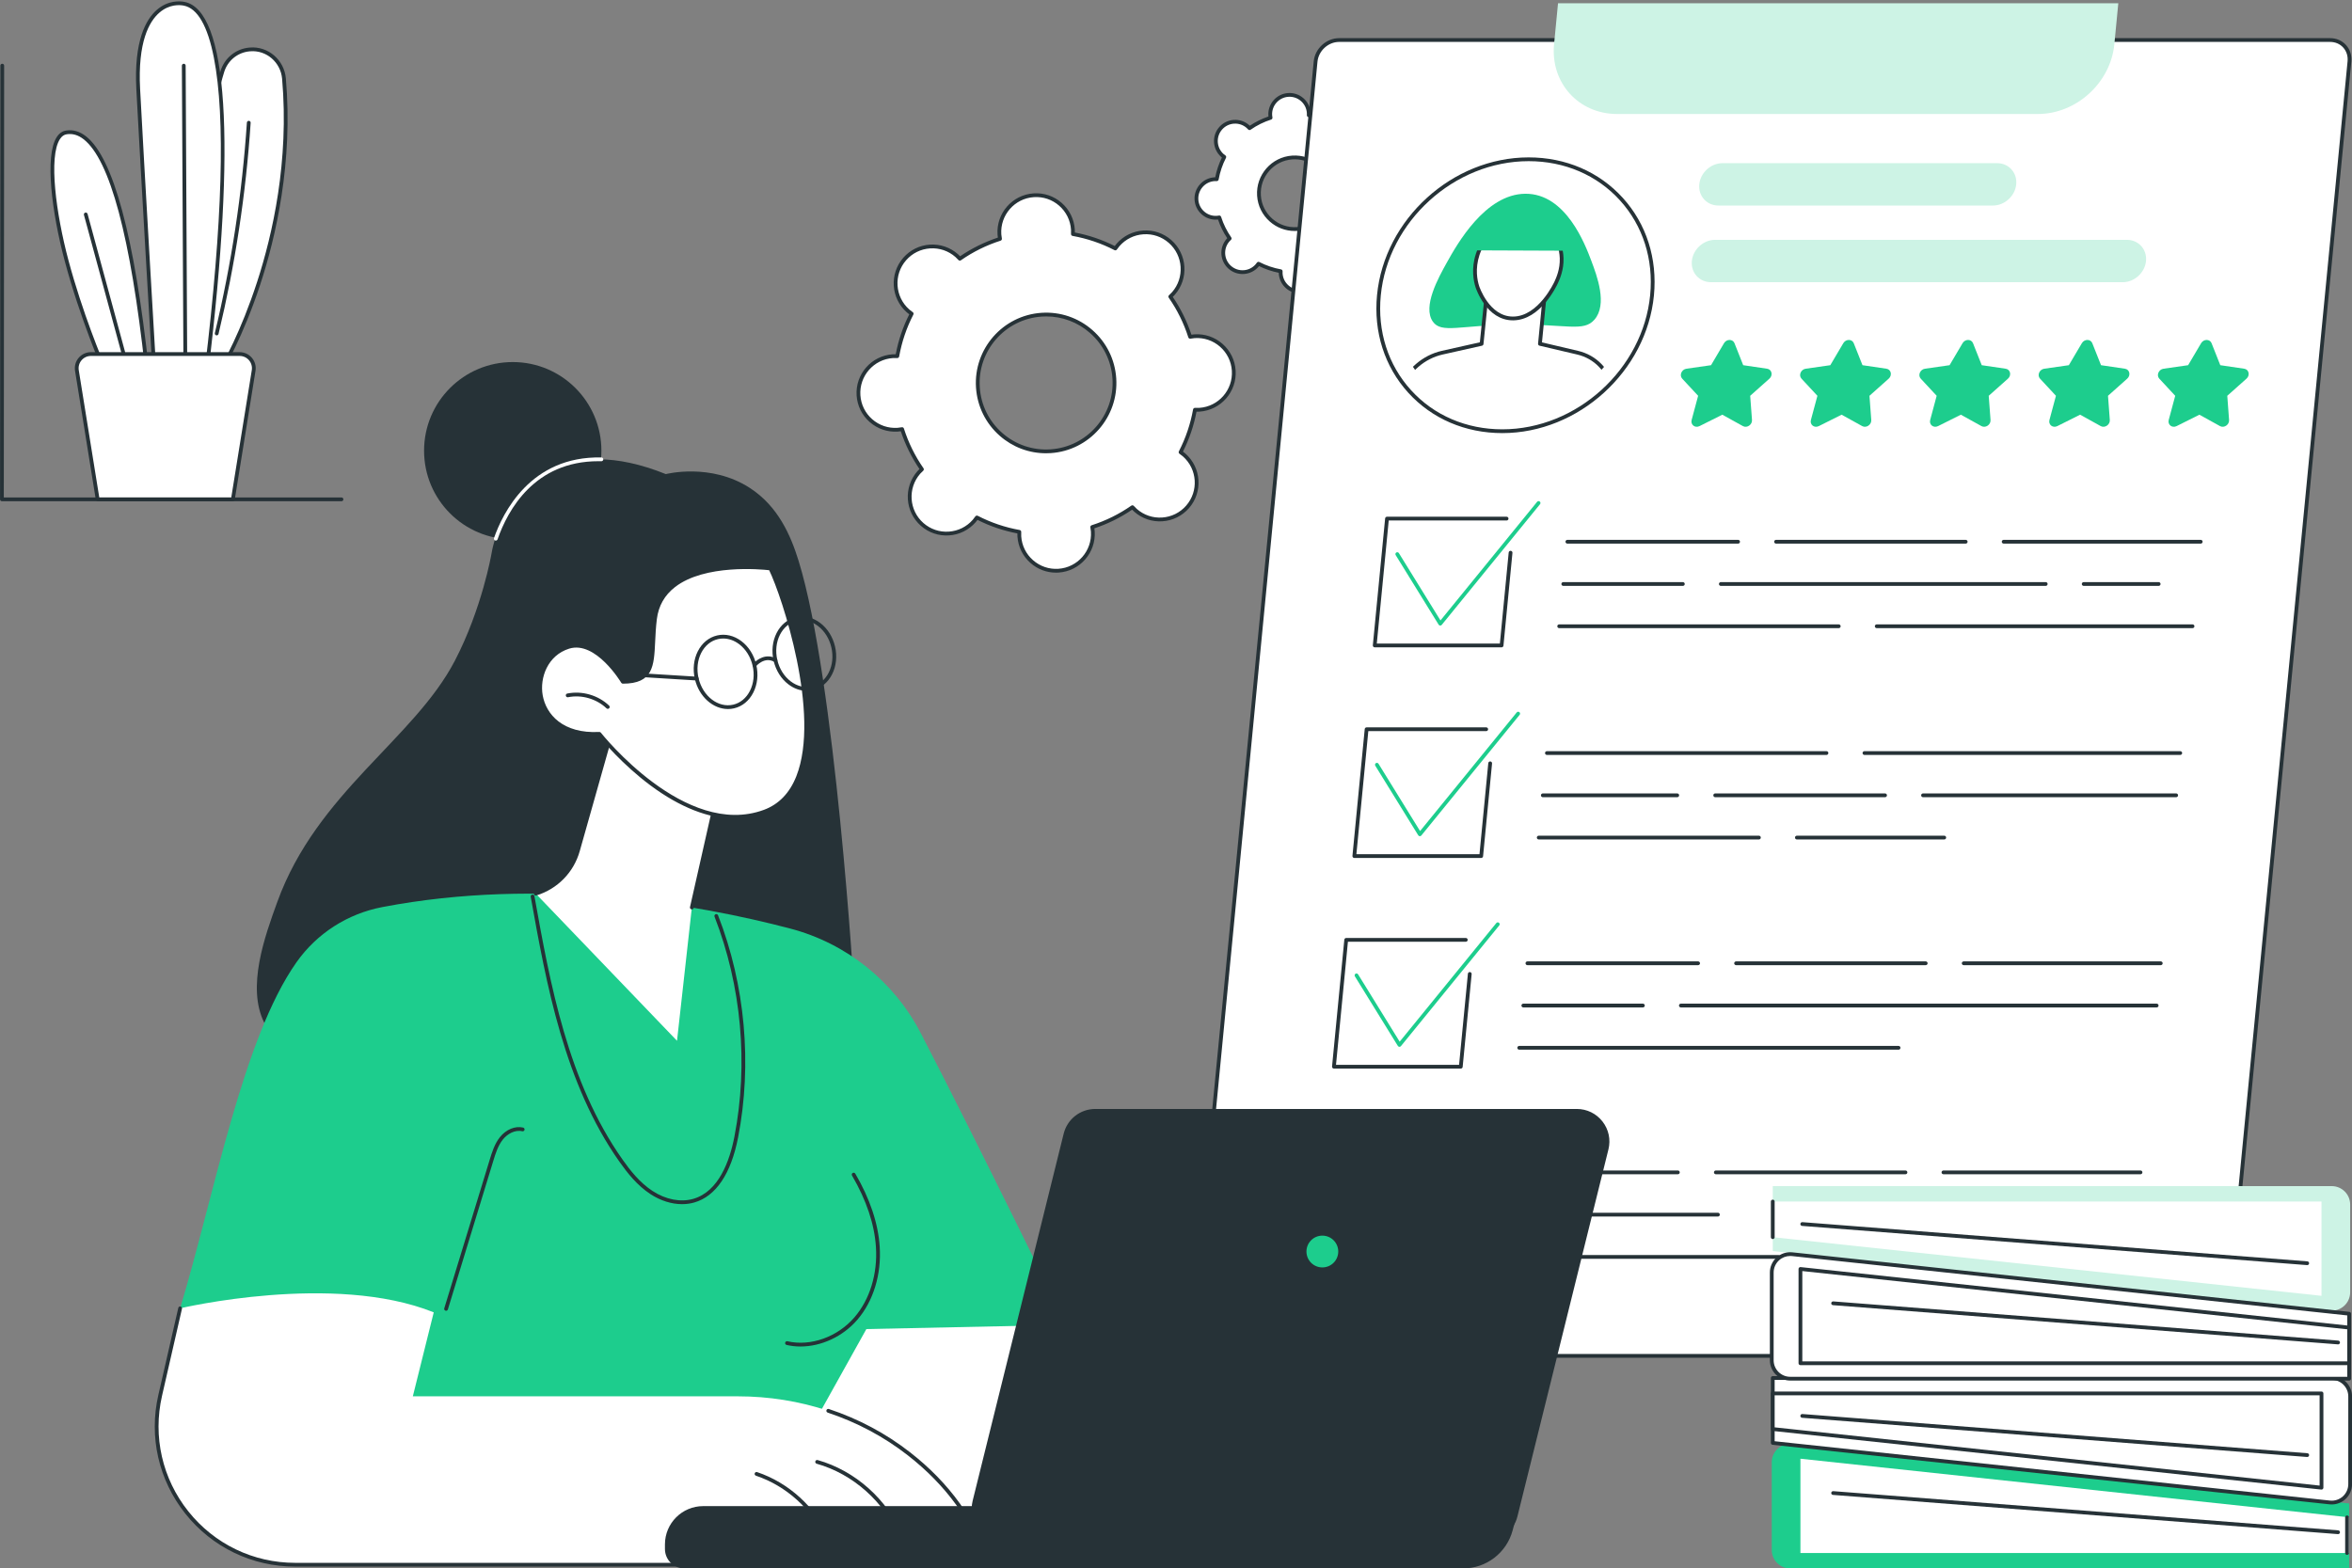 <?xml version="1.0" encoding="UTF-8" standalone="no"?><svg xmlns="http://www.w3.org/2000/svg" xmlns:xlink="http://www.w3.org/1999/xlink" fill="#263237" height="1831.6" preserveAspectRatio="xMidYMid meet" version="1" viewBox="334.4 333.4 2746.1 1831.6" width="2746.1" zoomAndPan="magnify"><rect x="334.4" y="333.4" width="2746.1" height="1831.6" fill="#808080" stroke="none"/><defs><clipPath id="a"><path d="M 2003 559 L 2204 559 L 2204 717 L 2003 717 Z M 2003 559"/></clipPath><clipPath id="b"><path d="M 2243.469 678.18 C 2236.031 754.988 2167.48 817.25 2090.352 817.25 C 2013.211 817.25 1956.711 754.988 1964.148 678.18 C 1971.59 601.379 2040.141 539.109 2117.281 539.109 C 2194.41 539.109 2250.91 601.379 2243.469 678.18 Z M 2243.469 678.18"/></clipPath><clipPath id="c"><path d="M 1963 670 L 2225 670 L 2225 818 L 1963 818 Z M 1963 670"/></clipPath><clipPath id="d"><path d="M 2243.469 678.18 C 2236.031 754.988 2167.48 817.25 2090.352 817.25 C 2013.211 817.25 1956.711 754.988 1964.148 678.18 C 1971.59 601.379 2040.141 539.109 2117.281 539.109 C 2194.41 539.109 2250.91 601.379 2243.469 678.18 Z M 2243.469 678.18"/></clipPath><clipPath id="e"><path d="M 1963 668 L 2228 668 L 2228 818 L 1963 818 Z M 1963 668"/></clipPath><clipPath id="f"><path d="M 2243.469 678.18 C 2236.031 754.988 2167.48 817.25 2090.352 817.25 C 2013.211 817.25 1956.711 754.988 1964.148 678.18 C 1971.59 601.379 2040.141 539.109 2117.281 539.109 C 2194.41 539.109 2250.91 601.379 2243.469 678.18 Z M 2243.469 678.18"/></clipPath><clipPath id="g"><path d="M 2056 582 L 2158 582 L 2158 706 L 2056 706 Z M 2056 582"/></clipPath><clipPath id="h"><path d="M 2243.469 678.18 C 2236.031 754.988 2167.48 817.25 2090.352 817.25 C 2013.211 817.25 1956.711 754.988 1964.148 678.18 C 1971.59 601.379 2040.141 539.109 2117.281 539.109 C 2194.41 539.109 2250.91 601.379 2243.469 678.18 Z M 2243.469 678.18"/></clipPath><clipPath id="i"><path d="M 2054 580 L 2160 580 L 2160 708 L 2054 708 Z M 2054 580"/></clipPath><clipPath id="j"><path d="M 2243.469 678.18 C 2236.031 754.988 2167.48 817.25 2090.352 817.25 C 2013.211 817.25 1956.711 754.988 1964.148 678.18 C 1971.59 601.379 2040.141 539.109 2117.281 539.109 C 2194.41 539.109 2250.91 601.379 2243.469 678.18 Z M 2243.469 678.18"/></clipPath><clipPath id="k"><path d="M 2056 573 L 2164 573 L 2164 627 L 2056 627 Z M 2056 573"/></clipPath><clipPath id="l"><path d="M 2243.469 678.18 C 2236.031 754.988 2167.48 817.25 2090.352 817.25 C 2013.211 817.25 1956.711 754.988 1964.148 678.18 C 1971.59 601.379 2040.141 539.109 2117.281 539.109 C 2194.41 539.109 2250.91 601.379 2243.469 678.18 Z M 2243.469 678.18"/></clipPath></defs><g><g id="change1_3"><path d="M 733.113 918.73 L 336.641 918.73 C 336.055 918.73 335.496 918.488 335.086 918.078 C 334.672 917.672 334.438 917.109 334.438 916.52 L 334.828 410.059 C 334.828 408.84 335.816 407.859 337.031 407.859 C 337.031 407.859 337.031 407.859 337.035 407.859 C 338.25 407.859 339.234 408.852 339.234 410.059 L 338.844 914.32 L 733.113 914.32 C 734.332 914.32 735.316 915.309 735.316 916.52 C 735.316 917.738 734.332 918.73 733.113 918.73"/></g><g id="change2_3"><path d="M 591.93 765.898 C 594.266 764.559 682.359 613.09 665.965 425.129 C 664.195 404.898 646.602 389.422 626.359 391.102 C 626.043 391.129 625.723 391.16 625.402 391.191 C 610.777 392.59 598.441 402.691 594.074 416.719 C 582.953 452.441 563.406 545.551 558.953 765.898 L 591.93 765.898" fill="#ffffff"/></g><g id="change1_4"><path d="M 561.199 763.699 L 590.855 763.699 C 594.523 758.211 615.484 721.43 634.688 662.328 C 652.586 607.27 672.156 521.461 663.77 425.328 C 662.094 406.102 645.375 391.73 626.543 393.301 L 625.613 393.379 C 611.855 394.699 600.305 404.121 596.176 417.371 C 585.039 453.148 565.727 545.648 561.199 763.699 Z M 591.93 768.102 L 558.953 768.102 C 558.359 768.102 557.793 767.871 557.383 767.441 C 556.965 767.02 556.738 766.449 556.75 765.859 C 561.203 545.66 580.727 452.18 591.969 416.059 C 596.625 401.109 609.664 390.488 625.191 389 L 626.176 388.91 C 647.406 387.148 666.27 403.309 668.156 424.941 C 676.699 522.879 656.508 610.191 638.062 666.191 C 618.387 725.93 595.266 766.52 593.027 767.809 C 592.695 768 592.312 768.102 591.93 768.102"/></g><g id="change1_5"><path d="M 587.406 725.051 C 587.234 725.051 587.062 725.031 586.891 724.988 C 585.707 724.711 584.98 723.52 585.262 722.328 C 604.598 641.84 617.176 559.141 622.656 476.539 C 622.738 475.328 623.816 474.41 625.004 474.488 C 626.215 474.57 627.133 475.621 627.055 476.828 C 621.555 559.68 608.938 642.621 589.547 723.359 C 589.305 724.371 588.398 725.051 587.406 725.051"/></g><g id="change2_4"><path d="M 575.59 765.898 L 514.562 765.898 C 514.562 765.898 500.477 526.859 495.781 437.469 C 491.09 348.09 529.023 333.789 549.387 337.789 C 563.609 340.578 624.852 359.359 575.59 765.898" fill="#ffffff"/></g><g id="change1_6"><path d="M 516.637 763.699 L 573.637 763.699 C 594.266 592.77 597.797 470.691 584.133 400.859 C 576.84 363.59 565.008 343.102 548.961 339.949 C 544.305 339.031 532.199 338.012 520.43 348.219 C 508.594 358.488 495.09 382.301 497.98 437.359 C 502.391 521.301 515.242 740 516.637 763.699 Z M 575.59 768.102 L 514.559 768.102 C 513.395 768.102 512.43 767.199 512.363 766.031 C 512.219 763.641 498.227 525.961 493.582 437.59 C 490.598 380.75 504.965 355.809 517.539 344.898 C 530.777 333.41 544.516 334.59 549.809 335.621 C 600.285 345.531 610.219 498.43 577.777 766.172 C 577.641 767.27 576.703 768.102 575.59 768.102"/></g><g id="change2_5"><path d="M 506.109 765.898 L 456.59 765.898 C 456.59 765.898 430.176 705.559 412.043 637.379 C 393.91 569.199 386.516 491.738 412.043 487.988 C 437.57 484.23 478.973 514.879 506.109 765.898" fill="#ffffff"/></g><g id="change1_7"><path d="M 458.035 763.699 L 503.656 763.699 C 486.875 609.871 462.75 519.789 431.938 495.949 C 425.609 491.051 419.211 489.16 412.363 490.172 C 409.191 490.629 406.594 492.461 404.422 495.762 C 390.832 516.398 399.949 583.352 414.172 636.82 C 430.586 698.539 454.098 754.488 458.035 763.699 Z M 506.109 768.102 L 456.59 768.102 C 455.715 768.102 454.922 767.59 454.57 766.781 C 454.309 766.18 427.883 705.512 409.914 637.949 C 394.965 581.738 386.328 515.23 400.746 493.34 C 403.605 488.988 407.301 486.461 411.723 485.809 C 419.691 484.629 427.406 486.879 434.637 492.469 C 466.59 517.191 491.375 609.109 508.301 765.672 C 508.367 766.289 508.164 766.91 507.75 767.371 C 507.332 767.84 506.734 768.102 506.109 768.102"/></g><g id="change1_8"><path d="M 482.16 761.41 C 481.195 761.41 480.309 760.77 480.039 759.781 L 432.41 584.391 C 432.094 583.219 432.785 582.012 433.961 581.691 C 435.121 581.371 436.344 582.059 436.66 583.238 L 484.289 758.629 C 484.605 759.801 483.914 761.012 482.738 761.328 C 482.551 761.379 482.355 761.41 482.16 761.41"/></g><g id="change1_9"><path d="M 550.797 763.41 C 549.586 763.41 548.602 762.43 548.598 761.219 L 546.758 410.07 C 546.75 408.859 547.73 407.859 548.949 407.859 C 548.949 407.859 548.953 407.859 548.961 407.859 C 550.172 407.859 551.156 408.84 551.16 410.051 L 553 761.191 C 553.008 762.41 552.027 763.398 550.809 763.41 C 550.809 763.41 550.805 763.41 550.797 763.41"/></g><g id="change2_6"><path d="M 440.527 746.859 L 614.211 746.859 C 624.398 746.859 632.172 755.98 630.551 766.039 L 606.312 916.488 L 448.426 916.488 L 424.191 766.039 C 422.57 755.98 430.34 746.859 440.527 746.859" fill="#ffffff"/></g><g id="change1_10"><path d="M 450.301 914.289 L 604.438 914.289 L 628.375 765.691 C 629.047 761.539 627.863 757.309 625.133 754.109 C 622.402 750.898 618.422 749.059 614.211 749.059 L 440.531 749.059 C 436.32 749.059 432.34 750.898 429.605 754.109 C 426.879 757.309 425.695 761.539 426.363 765.691 Z M 606.312 918.691 L 448.426 918.691 C 447.344 918.691 446.426 917.91 446.254 916.84 L 422.016 766.391 C 421.141 760.961 422.688 755.441 426.254 751.25 C 429.824 747.059 435.027 744.66 440.531 744.66 L 614.211 744.66 C 619.715 744.66 624.918 747.059 628.484 751.25 C 632.055 755.441 633.598 760.961 632.723 766.391 L 608.484 916.84 C 608.312 917.91 607.395 918.691 606.312 918.691"/></g><g id="change2_7"><path d="M 1635.469 775.352 C 1638.371 819.379 1605.059 857.43 1561.059 860.34 C 1517.07 863.25 1479.039 829.922 1476.141 785.891 C 1473.238 741.859 1506.551 703.809 1550.551 700.898 C 1594.551 697.988 1632.57 731.32 1635.469 775.352 Z M 1501.281 607.18 C 1501.398 608.941 1501.648 610.672 1501.969 612.359 C 1485.039 617.781 1469.262 625.641 1455.051 635.551 C 1453.898 634.262 1452.691 633.012 1451.359 631.852 C 1433.5 616.191 1406.34 617.988 1390.691 635.859 C 1375.039 653.73 1376.84 680.91 1394.699 696.57 C 1396.031 697.738 1397.422 698.781 1398.852 699.75 C 1390.898 715.148 1385.191 731.828 1382.051 749.352 C 1380.328 749.25 1378.59 749.23 1376.82 749.34 C 1353.129 750.91 1335.191 771.398 1336.75 795.109 C 1338.32 818.82 1358.789 836.77 1382.48 835.199 C 1384.25 835.078 1385.969 834.828 1387.672 834.512 C 1393.078 851.461 1400.93 867.238 1410.828 881.461 C 1409.539 882.621 1408.301 883.828 1407.129 885.16 C 1391.488 903.031 1393.281 930.211 1411.141 945.871 C 1428.988 961.531 1456.148 959.73 1471.801 941.859 C 1472.969 940.531 1474 939.129 1474.98 937.699 C 1490.371 945.648 1507.039 951.371 1524.539 954.512 C 1524.441 956.23 1524.422 957.969 1524.531 959.738 C 1526.102 983.449 1546.57 1001.398 1570.262 999.828 C 1593.949 998.262 1611.891 977.77 1610.328 954.059 C 1610.211 952.301 1609.961 950.57 1609.641 948.879 C 1626.578 943.461 1642.352 935.602 1656.559 925.691 C 1657.711 926.98 1658.922 928.23 1660.25 929.391 C 1678.109 945.051 1705.27 943.25 1720.922 925.379 C 1736.57 907.512 1734.77 880.328 1716.922 864.672 C 1715.59 863.5 1714.191 862.461 1712.762 861.488 C 1720.711 846.09 1726.43 829.41 1729.559 811.891 C 1731.289 811.988 1733.02 812.012 1734.789 811.898 C 1758.48 810.328 1776.422 789.84 1774.859 766.129 C 1773.289 742.422 1752.82 724.469 1729.129 726.039 C 1727.359 726.16 1725.641 726.41 1723.949 726.73 C 1718.539 709.781 1710.68 694 1700.781 679.781 C 1702.07 678.629 1703.309 677.41 1704.48 676.078 C 1720.129 658.211 1718.328 631.031 1700.48 615.371 C 1682.621 599.711 1655.461 601.512 1639.809 619.379 C 1638.641 620.711 1637.609 622.109 1636.629 623.539 C 1621.25 615.59 1604.578 609.871 1587.078 606.73 C 1587.172 605.012 1587.199 603.27 1587.078 601.5 C 1585.52 577.789 1565.039 559.84 1541.352 561.41 C 1517.66 562.98 1499.719 583.469 1501.281 607.18" fill="#ffffff"/></g><g id="change1_11"><path d="M 1555.93 702.922 C 1554.191 702.922 1552.449 702.98 1550.699 703.102 C 1507.98 705.922 1475.52 743 1478.34 785.738 C 1479.711 806.449 1489.051 825.391 1504.641 839.059 C 1520.238 852.738 1540.219 859.512 1560.922 858.141 C 1603.629 855.32 1636.09 818.238 1633.27 775.5 C 1631.91 754.789 1622.559 735.852 1606.969 722.18 C 1592.691 709.66 1574.73 702.922 1555.93 702.922 Z M 1555.68 862.719 C 1535.801 862.719 1516.828 855.602 1501.738 842.371 C 1485.262 827.922 1475.391 807.922 1473.941 786.031 C 1470.961 740.859 1505.27 701.691 1550.398 698.699 C 1572.27 697.262 1593.391 704.422 1609.871 718.871 C 1626.352 733.32 1636.219 753.32 1637.672 775.211 C 1640.648 820.379 1606.352 859.551 1561.211 862.539 C 1559.359 862.66 1557.512 862.719 1555.68 862.719 Z M 1474.98 935.5 C 1475.32 935.5 1475.66 935.578 1475.988 935.75 C 1491.379 943.699 1507.852 949.281 1524.93 952.34 C 1526.02 952.539 1526.801 953.52 1526.73 954.629 C 1526.629 956.512 1526.629 958.078 1526.73 959.59 C 1527.449 970.469 1532.359 980.422 1540.551 987.609 C 1548.75 994.789 1559.238 998.359 1570.121 997.629 C 1592.559 996.148 1609.609 976.672 1608.129 954.211 C 1608.031 952.711 1607.82 951.141 1607.48 949.281 C 1607.27 948.191 1607.91 947.121 1608.969 946.781 C 1625.5 941.5 1641.09 933.789 1655.301 923.879 C 1656.211 923.25 1657.461 923.391 1658.199 924.219 C 1659.449 925.621 1660.57 926.738 1661.711 927.738 C 1669.898 934.922 1680.379 938.48 1691.27 937.762 C 1702.141 937.039 1712.078 932.129 1719.262 923.93 C 1734.09 907 1732.379 881.16 1715.461 866.328 C 1714.328 865.328 1713.078 864.371 1711.52 863.309 C 1710.609 862.68 1710.301 861.469 1710.809 860.48 C 1718.75 845.07 1724.328 828.602 1727.391 811.512 C 1727.59 810.41 1728.602 809.629 1729.68 809.691 C 1731.531 809.801 1733.148 809.801 1734.641 809.699 C 1757.09 808.211 1774.141 788.73 1772.66 766.27 C 1771.941 755.398 1767.031 745.449 1758.84 738.262 C 1750.641 731.078 1740.16 727.512 1729.281 728.238 C 1727.781 728.34 1726.172 728.551 1724.359 728.891 C 1723.27 729.09 1722.191 728.461 1721.852 727.398 C 1716.57 710.859 1708.879 695.262 1698.969 681.039 C 1698.34 680.121 1698.48 678.879 1699.309 678.141 C 1700.691 676.898 1701.84 675.75 1702.82 674.629 C 1717.648 657.699 1715.941 631.859 1699.02 617.02 C 1690.828 609.84 1680.32 606.27 1669.461 607 C 1658.59 607.719 1648.648 612.629 1641.461 620.828 C 1640.48 621.969 1639.488 623.262 1638.449 624.781 C 1637.828 625.699 1636.609 626 1635.621 625.5 C 1620.238 617.539 1603.77 611.961 1586.691 608.898 C 1585.59 608.711 1584.82 607.719 1584.879 606.609 C 1584.98 604.77 1584.98 603.148 1584.879 601.648 C 1584.16 590.77 1579.25 580.82 1571.059 573.629 C 1562.871 566.449 1552.359 562.891 1541.5 563.609 C 1519.051 565.09 1502 584.57 1503.48 607.031 C 1503.578 608.539 1503.789 610.109 1504.141 611.961 C 1504.34 613.051 1503.699 614.121 1502.641 614.461 C 1486.121 619.738 1470.531 627.449 1456.309 637.359 C 1455.398 637.988 1454.148 637.852 1453.41 637.02 C 1452.18 635.641 1451.031 634.488 1449.91 633.512 C 1441.711 626.32 1431.211 622.762 1420.34 623.48 C 1409.469 624.199 1399.531 629.109 1392.352 637.309 C 1377.531 654.238 1379.23 680.078 1396.148 694.922 C 1397.281 695.91 1398.57 696.891 1400.09 697.93 C 1401.012 698.559 1401.309 699.77 1400.801 700.762 C 1392.859 716.16 1387.281 732.629 1384.219 749.73 C 1384.02 750.828 1383.02 751.59 1381.93 751.551 C 1380.078 751.441 1378.461 751.441 1376.969 751.539 C 1354.531 753.031 1337.469 772.512 1338.949 794.961 C 1339.672 805.852 1344.578 815.789 1352.77 822.98 C 1360.969 830.16 1371.469 833.73 1382.34 833 C 1383.852 832.898 1385.41 832.691 1387.262 832.352 C 1388.352 832.129 1389.43 832.781 1389.77 833.84 C 1395.039 850.379 1402.738 865.98 1412.641 880.211 C 1413.27 881.121 1413.129 882.359 1412.301 883.102 C 1410.93 884.328 1409.789 885.48 1408.789 886.609 C 1393.969 903.539 1395.672 929.379 1412.59 944.219 C 1420.781 951.398 1431.27 954.969 1442.148 954.238 C 1453.02 953.52 1462.961 948.609 1470.148 940.41 C 1471.129 939.281 1472.121 937.988 1473.16 936.461 C 1473.578 935.84 1474.27 935.5 1474.98 935.5 Z M 1567.359 1002.129 C 1556.41 1002.129 1545.961 998.211 1537.648 990.922 C 1528.57 982.961 1523.129 971.941 1522.328 959.879 C 1522.262 958.77 1522.238 957.59 1522.262 956.328 C 1506.059 953.238 1490.398 947.93 1475.672 940.531 C 1474.93 941.551 1474.199 942.461 1473.461 943.309 C 1465.5 952.398 1454.488 957.84 1442.441 958.641 C 1430.398 959.43 1418.762 955.488 1409.68 947.531 C 1390.941 931.102 1389.051 902.469 1405.48 883.711 C 1406.219 882.859 1407.031 882.012 1407.941 881.141 C 1398.672 867.512 1391.352 852.68 1386.16 837 C 1384.91 837.191 1383.75 837.32 1382.629 837.398 C 1370.57 838.191 1358.949 834.25 1349.871 826.289 C 1340.789 818.328 1335.352 807.309 1334.559 795.262 C 1332.922 770.371 1351.809 748.789 1376.68 747.148 C 1377.789 747.07 1378.969 747.051 1380.23 747.07 C 1383.32 730.84 1388.621 715.18 1396.02 700.449 C 1395.012 699.699 1394.09 698.969 1393.238 698.23 C 1374.5 681.801 1372.621 653.172 1389.039 634.41 C 1396.988 625.32 1408.012 619.879 1420.051 619.078 C 1432.078 618.281 1443.73 622.23 1452.809 630.191 C 1453.648 630.93 1454.5 631.75 1455.371 632.66 C 1469 623.371 1483.82 616.051 1499.48 610.859 C 1499.289 609.609 1499.16 608.441 1499.09 607.32 C 1497.441 582.441 1516.34 560.859 1541.199 559.211 C 1553.27 558.43 1564.891 562.359 1573.961 570.32 C 1583.039 578.281 1588.48 589.301 1589.281 601.359 C 1589.352 602.48 1589.371 603.66 1589.352 604.91 C 1605.559 608 1621.219 613.309 1635.941 620.711 C 1636.68 619.699 1637.41 618.781 1638.148 617.93 C 1646.109 608.84 1657.121 603.398 1669.172 602.609 C 1681.23 601.809 1692.852 605.75 1701.93 613.711 C 1720.672 630.141 1722.559 658.77 1706.141 677.531 C 1705.398 678.371 1704.578 679.219 1703.68 680.102 C 1712.949 693.73 1720.262 708.559 1725.449 724.238 C 1726.699 724.051 1727.859 723.922 1728.98 723.84 C 1741.012 723.051 1752.66 726.988 1761.738 734.949 C 1770.82 742.91 1776.262 753.93 1777.059 765.98 C 1778.699 790.871 1759.801 812.449 1734.941 814.09 C 1733.82 814.172 1732.641 814.191 1731.379 814.172 C 1728.301 830.391 1722.988 846.059 1715.59 860.789 C 1716.609 861.539 1717.52 862.27 1718.371 863.02 C 1737.109 879.441 1739 908.07 1722.578 926.828 C 1714.621 935.922 1703.609 941.359 1691.559 942.16 C 1679.52 942.961 1667.879 939.012 1658.801 931.051 C 1657.949 930.301 1657.109 929.5 1656.238 928.59 C 1642.621 937.859 1627.801 945.191 1612.129 950.379 C 1612.32 951.629 1612.449 952.789 1612.531 953.922 C 1614.172 978.801 1595.27 1000.379 1570.41 1002.031 C 1569.391 1002.09 1568.371 1002.129 1567.359 1002.129"/></g><g id="change2_8"><path d="M 1887.789 556.301 C 1889.32 579.359 1871.871 599.301 1848.82 600.82 C 1825.781 602.34 1805.859 584.879 1804.34 561.82 C 1802.82 538.762 1820.27 518.828 1843.32 517.309 C 1866.359 515.781 1886.27 533.238 1887.789 556.301 Z M 1817.512 468.219 C 1817.57 469.148 1817.711 470.051 1817.871 470.941 C 1809 473.77 1800.738 477.891 1793.301 483.078 C 1792.691 482.41 1792.059 481.75 1791.359 481.141 C 1782.012 472.941 1767.781 473.879 1759.59 483.238 C 1751.391 492.609 1752.328 506.84 1761.68 515.039 C 1762.379 515.648 1763.109 516.199 1763.859 516.711 C 1759.699 524.77 1756.699 533.512 1755.059 542.68 C 1754.16 542.629 1753.25 542.621 1752.32 542.68 C 1739.91 543.5 1730.52 554.238 1731.34 566.648 C 1732.16 579.07 1742.879 588.469 1755.289 587.648 C 1756.211 587.59 1757.109 587.461 1758 587.289 C 1760.828 596.172 1764.949 604.43 1770.129 611.879 C 1769.461 612.488 1768.809 613.121 1768.199 613.82 C 1760 623.18 1760.941 637.422 1770.289 645.621 C 1779.648 653.82 1793.871 652.879 1802.07 643.52 C 1802.68 642.82 1803.219 642.09 1803.73 641.34 C 1811.789 645.5 1820.52 648.5 1829.691 650.141 C 1829.641 651.039 1829.629 651.961 1829.691 652.879 C 1830.512 665.301 1841.23 674.699 1853.641 673.879 C 1866.051 673.059 1875.441 662.328 1874.629 649.91 C 1874.559 648.98 1874.43 648.078 1874.262 647.191 C 1883.141 644.359 1891.398 640.238 1898.84 635.051 C 1899.441 635.719 1900.078 636.379 1900.781 636.988 C 1910.129 645.191 1924.359 644.25 1932.551 634.879 C 1940.75 625.52 1939.809 611.289 1930.449 603.09 C 1929.762 602.48 1929.031 601.93 1928.281 601.422 C 1932.441 593.359 1935.43 584.621 1937.078 575.441 C 1937.98 575.488 1938.891 575.512 1939.82 575.449 C 1952.219 574.621 1961.621 563.891 1960.801 551.469 C 1959.98 539.059 1949.262 529.66 1936.852 530.48 C 1935.922 530.539 1935.02 530.672 1934.141 530.84 C 1931.301 521.961 1927.191 513.691 1922 506.25 C 1922.68 505.641 1923.328 505.012 1923.941 504.309 C 1932.129 494.949 1931.199 480.711 1921.84 472.512 C 1912.488 464.309 1898.262 465.25 1890.07 474.609 C 1889.461 475.309 1888.91 476.039 1888.398 476.789 C 1880.34 472.629 1871.609 469.629 1862.449 467.988 C 1862.5 467.078 1862.512 466.172 1862.449 465.25 C 1861.629 452.828 1850.91 443.43 1838.5 444.25 C 1826.09 445.07 1816.691 455.801 1817.512 468.219" fill="#ffffff"/></g><g id="change1_12"><path d="M 1846.129 519.422 C 1845.238 519.422 1844.352 519.449 1843.461 519.512 C 1821.66 520.949 1805.102 539.871 1806.539 561.68 C 1807.238 572.25 1812 581.91 1819.961 588.891 C 1827.922 595.859 1838.121 599.328 1848.68 598.621 C 1870.469 597.18 1887.039 578.262 1885.602 556.449 C 1884.898 545.879 1880.129 536.219 1872.172 529.238 C 1864.891 522.859 1855.73 519.422 1846.129 519.422 Z M 1846 603.121 C 1835.328 603.121 1825.16 599.301 1817.059 592.199 C 1808.219 584.441 1802.922 573.711 1802.148 561.969 C 1800.551 537.73 1818.949 516.711 1843.172 515.109 C 1854.91 514.34 1866.23 518.18 1875.078 525.93 C 1883.922 533.68 1889.219 544.422 1889.988 556.16 C 1891.59 580.391 1873.191 601.41 1848.969 603.02 C 1847.98 603.078 1846.988 603.121 1846 603.121 Z M 1803.73 639.141 C 1804.07 639.141 1804.422 639.219 1804.738 639.379 C 1812.711 643.5 1821.238 646.391 1830.078 647.969 C 1831.18 648.172 1831.949 649.148 1831.891 650.262 C 1831.84 651.191 1831.84 652 1831.891 652.738 C 1832.238 658.16 1834.691 663.109 1838.77 666.691 C 1842.852 670.27 1848.09 672.051 1853.488 671.68 C 1864.672 670.941 1873.172 661.238 1872.43 650.059 C 1872.379 649.309 1872.27 648.531 1872.102 647.602 C 1871.898 646.512 1872.539 645.43 1873.59 645.102 C 1882.148 642.359 1890.219 638.371 1897.578 633.238 C 1898.5 632.609 1899.738 632.75 1900.48 633.578 C 1901.102 634.27 1901.672 634.84 1902.23 635.328 C 1906.309 638.91 1911.531 640.699 1916.949 640.32 C 1922.371 639.961 1927.32 637.52 1930.898 633.43 C 1938.281 625 1937.43 612.129 1929 604.738 C 1928.441 604.25 1927.809 603.77 1927.039 603.238 C 1926.121 602.609 1925.809 601.398 1926.32 600.41 C 1930.441 592.43 1933.328 583.91 1934.91 575.059 C 1935.109 573.961 1936.121 573.191 1937.199 573.25 C 1938.121 573.301 1938.93 573.301 1939.672 573.25 C 1950.852 572.512 1959.34 562.809 1958.602 551.621 C 1958.25 546.199 1955.801 541.25 1951.719 537.672 C 1947.641 534.09 1942.398 532.309 1937 532.672 C 1936.25 532.719 1935.449 532.828 1934.539 533 C 1933.449 533.219 1932.379 532.57 1932.039 531.512 C 1929.301 522.941 1925.32 514.871 1920.199 507.5 C 1919.559 506.59 1919.711 505.352 1920.531 504.609 C 1921.219 503.988 1921.789 503.422 1922.281 502.859 C 1929.672 494.422 1928.82 481.551 1920.391 474.172 C 1916.309 470.59 1911.07 468.801 1905.672 469.172 C 1900.25 469.531 1895.301 471.98 1891.719 476.059 C 1891.238 476.621 1890.762 477.238 1890.219 478.031 C 1889.59 478.949 1888.391 479.262 1887.391 478.75 C 1879.43 474.629 1870.898 471.738 1862.059 470.16 C 1860.961 469.961 1860.191 468.98 1860.25 467.871 C 1860.301 466.941 1860.301 466.129 1860.25 465.391 C 1859.891 459.969 1857.449 455.02 1853.371 451.441 C 1849.289 447.859 1844.039 446.078 1838.641 446.449 C 1827.461 447.18 1818.969 456.891 1819.711 468.07 C 1819.762 468.82 1819.871 469.629 1820.039 470.531 C 1820.238 471.621 1819.602 472.691 1818.539 473.031 C 1809.98 475.77 1801.91 479.762 1794.559 484.891 C 1793.641 485.52 1792.398 485.379 1791.648 484.551 C 1791.039 483.871 1790.469 483.289 1789.91 482.801 C 1785.828 479.219 1780.641 477.449 1775.18 477.801 C 1769.77 478.16 1764.82 480.609 1761.238 484.691 C 1753.859 493.129 1754.711 506 1763.129 513.391 C 1763.699 513.879 1764.34 514.371 1765.102 514.891 C 1766.02 515.52 1766.32 516.73 1765.809 517.719 C 1761.699 525.691 1758.809 534.219 1757.23 543.07 C 1757.031 544.172 1756.012 544.93 1754.941 544.879 C 1754.012 544.828 1753.211 544.828 1752.469 544.879 C 1741.289 545.621 1732.801 555.32 1733.531 566.512 C 1733.891 571.93 1736.328 576.879 1740.422 580.461 C 1744.5 584.039 1749.75 585.82 1755.141 585.461 C 1755.879 585.41 1756.691 585.301 1757.59 585.129 C 1758.691 584.922 1759.762 585.559 1760.102 586.621 C 1762.84 595.191 1766.82 603.27 1771.941 610.621 C 1772.578 611.539 1772.43 612.781 1771.602 613.52 C 1770.922 614.141 1770.34 614.711 1769.859 615.27 C 1762.469 623.699 1763.32 636.57 1771.75 643.961 C 1775.828 647.539 1781.07 649.309 1786.469 648.961 C 1791.891 648.602 1796.84 646.148 1800.41 642.059 C 1800.898 641.512 1801.379 640.879 1801.91 640.102 C 1802.34 639.48 1803.031 639.141 1803.73 639.141 Z M 1852.121 676.129 C 1846.129 676.129 1840.41 673.988 1835.871 670 C 1830.898 665.648 1827.93 659.621 1827.488 653.031 C 1827.469 652.68 1827.461 652.32 1827.449 651.961 C 1819.461 650.359 1811.719 647.738 1804.41 644.148 C 1804.18 644.43 1803.961 644.699 1803.73 644.969 C 1799.379 649.941 1793.352 652.91 1786.762 653.352 C 1780.199 653.781 1773.809 651.629 1768.84 647.27 C 1758.59 638.289 1757.559 622.629 1766.539 612.371 C 1766.77 612.109 1767.012 611.852 1767.27 611.578 C 1762.75 604.809 1759.129 597.48 1756.5 589.75 C 1756.129 589.789 1755.781 589.828 1755.441 589.852 C 1748.828 590.301 1742.48 588.129 1737.512 583.77 C 1732.551 579.422 1729.57 573.391 1729.141 566.801 C 1728.238 553.191 1738.578 541.391 1752.18 540.48 C 1752.52 540.461 1752.879 540.449 1753.238 540.441 C 1754.84 532.441 1757.461 524.699 1761.051 517.379 C 1760.77 517.148 1760.488 516.93 1760.23 516.699 C 1749.98 507.711 1748.949 492.051 1757.93 481.789 C 1762.281 476.82 1768.309 473.852 1774.891 473.41 C 1781.488 472.98 1787.852 475.129 1792.809 479.488 C 1793.078 479.719 1793.328 479.961 1793.602 480.211 C 1800.371 475.691 1807.691 472.07 1815.41 469.43 C 1815.371 469.07 1815.34 468.711 1815.309 468.371 C 1815.309 468.371 1815.309 468.371 1815.309 468.359 C 1814.422 454.762 1824.75 442.949 1838.352 442.051 C 1844.941 441.629 1851.301 443.77 1856.27 448.129 C 1861.238 452.48 1864.211 458.512 1864.648 465.102 C 1864.672 465.449 1864.68 465.801 1864.691 466.172 C 1872.691 467.77 1880.422 470.391 1887.73 473.98 C 1887.961 473.699 1888.18 473.422 1888.41 473.16 C 1892.762 468.191 1898.789 465.211 1905.379 464.781 C 1911.969 464.352 1918.328 466.5 1923.289 470.859 C 1933.551 479.84 1934.578 495.5 1925.602 505.762 C 1925.371 506.02 1925.129 506.281 1924.871 506.551 C 1929.391 513.32 1933 520.648 1935.641 528.379 C 1936 528.328 1936.359 528.301 1936.699 528.281 C 1943.289 527.84 1949.66 530 1954.621 534.359 C 1959.59 538.711 1962.559 544.738 1963 551.328 C 1963.891 564.941 1953.559 576.738 1939.961 577.641 C 1939.621 577.672 1939.262 577.68 1938.891 577.68 C 1937.301 585.691 1934.672 593.43 1931.078 600.75 C 1931.371 600.98 1931.648 601.199 1931.91 601.43 C 1942.16 610.422 1943.191 626.078 1934.211 636.328 C 1929.859 641.309 1923.828 644.281 1917.238 644.719 C 1910.648 645.16 1904.289 643 1899.32 638.641 C 1899.059 638.41 1898.801 638.172 1898.539 637.922 C 1891.77 642.441 1884.441 646.059 1876.73 648.699 C 1876.77 649.059 1876.801 649.41 1876.82 649.762 C 1877.719 663.371 1867.379 675.18 1853.789 676.078 C 1853.23 676.109 1852.672 676.129 1852.121 676.129"/></g><g id="change2_9"><path d="M 2906.129 1916.789 L 1749.129 1916.789 C 1735.301 1916.789 1725.18 1905.578 1726.52 1891.762 L 1870.461 405.18 C 1871.801 391.359 1884.09 380.148 1897.91 380.148 L 3054.922 380.148 C 3068.738 380.148 3078.859 391.359 3077.52 405.18 L 2933.59 1891.762 C 2932.25 1905.578 2919.961 1916.789 2906.129 1916.789" fill="#ffffff"/></g><g id="change1_13"><path d="M 1897.91 382.352 C 1885.211 382.352 1873.879 392.691 1872.648 405.391 L 1728.711 1891.969 C 1728.129 1898.051 1729.941 1903.75 1733.809 1908.02 C 1737.648 1912.25 1743.09 1914.59 1749.129 1914.59 L 2906.129 1914.59 C 2918.828 1914.59 2930.172 1904.25 2931.391 1891.551 L 3075.328 404.969 C 3075.922 398.879 3074.109 393.191 3070.238 388.922 C 3066.391 384.68 3060.961 382.352 3054.922 382.352 Z M 2906.129 1918.988 L 1749.129 1918.988 C 1741.84 1918.988 1735.238 1916.148 1730.551 1910.98 C 1725.828 1905.781 1723.621 1898.879 1724.328 1891.551 L 1868.27 404.969 C 1869.711 390.07 1883.012 377.949 1897.91 377.949 L 3054.922 377.949 C 3062.211 377.949 3068.809 380.789 3073.5 385.961 C 3078.219 391.16 3080.43 398.059 3079.719 405.391 L 2935.781 1891.969 C 2934.34 1906.871 2921.039 1918.988 2906.129 1918.988"/></g><g id="change3_1"><path d="M 2713.711 466.52 L 2222.398 466.52 C 2177.43 466.52 2144.5 430.059 2148.859 385.09 L 2153.488 337.23 L 2807.648 337.23 L 2803.02 385.09 C 2798.672 430.059 2758.68 466.52 2713.711 466.52" fill="#cdf3e5"/></g><g id="change1_14"><path d="M 2087.59 1089.359 L 1939.461 1089.359 C 1938.84 1089.359 1938.25 1089.102 1937.828 1088.641 C 1937.422 1088.18 1937.211 1087.57 1937.27 1086.949 L 1951.621 938.82 C 1951.719 937.691 1952.672 936.828 1953.809 936.828 L 2093.449 936.828 C 2094.672 936.828 2095.648 937.82 2095.648 939.031 C 2095.648 940.25 2094.672 941.238 2093.449 941.238 L 1955.809 941.238 L 1941.891 1084.961 L 2085.59 1084.961 L 2095.891 978.621 C 2096.012 977.41 2097.051 976.512 2098.289 976.641 C 2099.5 976.762 2100.391 977.828 2100.27 979.039 L 2089.781 1087.371 C 2089.672 1088.5 2088.719 1089.359 2087.59 1089.359"/></g><g id="change4_1"><path d="M 2015.988 1063.941 C 2015.941 1063.941 2015.891 1063.941 2015.84 1063.941 C 2015.141 1063.891 2014.488 1063.5 2014.121 1062.891 L 1963.949 981.648 C 1963.309 980.609 1963.629 979.25 1964.672 978.609 C 1965.699 977.969 1967.059 978.301 1967.691 979.328 L 2016.238 1057.949 L 2129.078 919.41 C 2129.84 918.461 2131.23 918.32 2132.172 919.09 C 2133.121 919.859 2133.262 921.238 2132.488 922.191 L 2017.699 1063.129 C 2017.281 1063.641 2016.648 1063.941 2015.988 1063.941" fill="#1dcd8d"/></g><g id="change1_15"><path d="M 2063.781 1335.328 L 1915.648 1335.328 C 1915.031 1335.328 1914.43 1335.07 1914.02 1334.609 C 1913.602 1334.148 1913.398 1333.531 1913.461 1332.91 L 1927.801 1184.789 C 1927.91 1183.66 1928.859 1182.801 1929.988 1182.801 L 2069.641 1182.801 C 2070.852 1182.801 2071.84 1183.781 2071.84 1185 C 2071.84 1186.211 2070.852 1187.199 2069.641 1187.199 L 1931.988 1187.199 L 1918.07 1330.922 L 2061.781 1330.922 L 2072.07 1224.578 C 2072.191 1223.371 2073.262 1222.48 2074.48 1222.602 C 2075.691 1222.719 2076.578 1223.801 2076.461 1225 L 2065.969 1333.34 C 2065.859 1334.469 2064.91 1335.328 2063.781 1335.328"/></g><g id="change4_2"><path d="M 1992.172 1309.898 C 1992.129 1309.898 1992.078 1309.898 1992.031 1309.898 C 1991.32 1309.852 1990.672 1309.461 1990.301 1308.859 L 1940.129 1227.609 C 1939.5 1226.57 1939.82 1225.219 1940.852 1224.578 C 1941.891 1223.941 1943.238 1224.262 1943.879 1225.289 L 1992.422 1303.91 L 2105.262 1165.371 C 2106.031 1164.43 2107.422 1164.281 2108.359 1165.051 C 2109.301 1165.82 2109.441 1167.211 2108.672 1168.148 L 1993.879 1309.09 C 1993.461 1309.609 1992.828 1309.898 1992.172 1309.898" fill="#1dcd8d"/></g><g id="change1_16"><path d="M 2039.961 1581.289 L 1891.828 1581.289 C 1891.211 1581.289 1890.621 1581.031 1890.199 1580.57 C 1889.789 1580.109 1889.578 1579.488 1889.641 1578.879 L 1903.98 1430.75 C 1904.09 1429.621 1905.039 1428.762 1906.172 1428.762 L 2045.82 1428.762 C 2047.039 1428.762 2048.02 1429.75 2048.02 1430.961 C 2048.02 1432.18 2047.039 1433.16 2045.82 1433.16 L 1908.172 1433.16 L 1894.262 1576.891 L 2037.961 1576.891 L 2048.262 1470.539 C 2048.379 1469.328 2049.441 1468.449 2050.66 1468.57 C 2051.871 1468.68 2052.762 1469.762 2052.641 1470.969 L 2042.148 1579.301 C 2042.039 1580.43 2041.09 1581.289 2039.961 1581.289"/></g><g id="change4_3"><path d="M 1968.359 1555.871 C 1968.309 1555.871 1968.262 1555.859 1968.211 1555.859 C 1967.512 1555.809 1966.859 1555.43 1966.488 1554.82 L 1916.32 1473.57 C 1915.68 1472.539 1916 1471.18 1917.039 1470.539 C 1918.07 1469.898 1919.43 1470.219 1920.07 1471.262 L 1968.609 1549.871 L 2081.441 1411.328 C 2082.211 1410.391 2083.602 1410.25 2084.539 1411.012 C 2085.488 1411.781 2085.629 1413.172 2084.859 1414.109 L 1970.07 1555.051 C 1969.648 1555.57 1969.02 1555.871 1968.359 1555.871" fill="#1dcd8d"/></g><g id="change1_17"><path d="M 1870.359 1823.699 L 2014.059 1823.699 L 2027.98 1679.969 L 1884.281 1679.969 Z M 2016.059 1828.102 L 1867.941 1828.102 C 1867.309 1828.102 1866.719 1827.84 1866.309 1827.379 C 1865.891 1826.922 1865.68 1826.309 1865.75 1825.691 L 1880.09 1677.559 C 1880.199 1676.43 1881.141 1675.57 1882.281 1675.57 L 2030.41 1675.57 C 2031.031 1675.57 2031.621 1675.828 2032.039 1676.289 C 2032.449 1676.75 2032.66 1677.371 2032.602 1677.98 L 2018.25 1826.109 C 2018.141 1827.238 2017.199 1828.102 2016.059 1828.102"/></g><g id="change1_18"><path d="M 2903.879 968.23 L 2673.801 968.23 C 2672.578 968.23 2671.59 967.25 2671.59 966.031 C 2671.59 964.809 2672.578 963.828 2673.801 963.828 L 2903.879 963.828 C 2905.102 963.828 2906.078 964.809 2906.078 966.031 C 2906.078 967.25 2905.102 968.23 2903.879 968.23"/></g><g id="change1_19"><path d="M 2629.461 968.23 L 2408.051 968.23 C 2406.828 968.23 2405.84 967.25 2405.84 966.031 C 2405.84 964.809 2406.828 963.828 2408.051 963.828 L 2629.461 963.828 C 2630.68 963.828 2631.672 964.809 2631.672 966.031 C 2631.672 967.25 2630.68 968.23 2629.461 968.23"/></g><g id="change1_20"><path d="M 2363.719 968.23 L 2164.398 968.23 C 2163.191 968.23 2162.199 967.25 2162.199 966.031 C 2162.199 964.809 2163.191 963.828 2164.398 963.828 L 2363.719 963.828 C 2364.93 963.828 2365.922 964.809 2365.922 966.031 C 2365.922 967.25 2364.93 968.23 2363.719 968.23"/></g><g id="change1_21"><path d="M 2854.77 1017.59 L 2767.23 1017.59 C 2766.012 1017.59 2765.031 1016.602 2765.031 1015.391 C 2765.031 1014.172 2766.012 1013.18 2767.23 1013.18 L 2854.77 1013.18 C 2855.988 1013.18 2856.969 1014.172 2856.969 1015.391 C 2856.969 1016.602 2855.988 1017.59 2854.77 1017.59"/></g><g id="change1_22"><path d="M 2722.898 1017.59 L 2343.57 1017.59 C 2342.352 1017.59 2341.371 1016.602 2341.371 1015.391 C 2341.371 1014.172 2342.352 1013.18 2343.57 1013.18 L 2722.898 1013.18 C 2724.121 1013.18 2725.102 1014.172 2725.102 1015.391 C 2725.102 1016.602 2724.121 1017.59 2722.898 1017.59"/></g><g id="change1_23"><path d="M 2299.238 1017.59 L 2159.621 1017.59 C 2158.41 1017.59 2157.422 1016.602 2157.422 1015.391 C 2157.422 1014.172 2158.41 1013.18 2159.621 1013.18 L 2299.238 1013.18 C 2300.461 1013.18 2301.441 1014.172 2301.441 1015.391 C 2301.441 1016.602 2300.461 1017.59 2299.238 1017.59"/></g><g id="change1_24"><path d="M 2894.32 1066.941 L 2525.578 1066.941 C 2524.371 1066.941 2523.379 1065.961 2523.379 1064.738 C 2523.379 1063.52 2524.371 1062.539 2525.578 1062.539 L 2894.32 1062.539 C 2895.539 1062.539 2896.52 1063.52 2896.52 1064.738 C 2896.52 1065.961 2895.539 1066.941 2894.32 1066.941"/></g><g id="change1_25"><path d="M 2481.25 1066.941 L 2154.84 1066.941 C 2153.629 1066.941 2152.641 1065.961 2152.641 1064.738 C 2152.641 1063.52 2153.629 1062.539 2154.84 1062.539 L 2481.25 1062.539 C 2482.469 1062.539 2483.461 1063.52 2483.461 1064.738 C 2483.461 1065.961 2482.469 1066.941 2481.25 1066.941"/></g><g id="change1_26"><path d="M 2833.578 1704.68 L 2603.488 1704.68 C 2602.27 1704.68 2601.289 1703.699 2601.289 1702.48 C 2601.289 1701.262 2602.27 1700.281 2603.488 1700.281 L 2833.578 1700.281 C 2834.789 1700.281 2835.781 1701.262 2835.781 1702.48 C 2835.781 1703.699 2834.789 1704.68 2833.578 1704.68"/></g><g id="change1_27"><path d="M 2559.16 1704.68 L 2337.738 1704.68 C 2336.531 1704.68 2335.539 1703.699 2335.539 1702.48 C 2335.539 1701.262 2336.531 1700.281 2337.738 1700.281 L 2559.16 1700.281 C 2560.379 1700.281 2561.359 1701.262 2561.359 1702.48 C 2561.359 1703.699 2560.379 1704.68 2559.16 1704.68"/></g><g id="change1_28"><path d="M 2293.41 1704.68 L 2094.102 1704.68 C 2092.879 1704.68 2091.898 1703.699 2091.898 1702.48 C 2091.898 1701.262 2092.879 1700.281 2094.102 1700.281 L 2293.41 1700.281 C 2294.629 1700.281 2295.609 1701.262 2295.609 1702.48 C 2295.609 1703.699 2294.629 1704.68 2293.41 1704.68"/></g><g id="change1_29"><path d="M 2784.461 1754.039 L 2696.93 1754.039 C 2695.711 1754.039 2694.719 1753.051 2694.719 1751.84 C 2694.719 1750.621 2695.711 1749.629 2696.93 1749.629 L 2784.461 1749.629 C 2785.68 1749.629 2786.672 1750.621 2786.672 1751.84 C 2786.672 1753.051 2785.68 1754.039 2784.461 1754.039"/></g><g id="change1_30"><path d="M 2652.59 1754.039 L 2448.449 1754.039 C 2447.238 1754.039 2446.25 1753.051 2446.25 1751.84 C 2446.25 1750.621 2447.238 1749.629 2448.449 1749.629 L 2652.59 1749.629 C 2653.809 1749.629 2654.789 1750.621 2654.789 1751.84 C 2654.789 1753.051 2653.809 1754.039 2652.59 1754.039"/></g><g id="change1_31"><path d="M 2340.199 1754.039 L 2089.32 1754.039 C 2088.102 1754.039 2087.121 1753.051 2087.121 1751.84 C 2087.121 1750.621 2088.102 1749.629 2089.32 1749.629 L 2340.199 1749.629 C 2341.41 1749.629 2342.398 1750.621 2342.398 1751.84 C 2342.398 1753.051 2341.41 1754.039 2340.199 1754.039"/></g><g id="change1_32"><path d="M 2824.02 1803.391 L 2455.281 1803.391 C 2454.07 1803.391 2453.078 1802.41 2453.078 1801.191 C 2453.078 1799.98 2454.07 1798.988 2455.281 1798.988 L 2824.02 1798.988 C 2825.23 1798.988 2826.219 1799.98 2826.219 1801.191 C 2826.219 1802.41 2825.23 1803.391 2824.02 1803.391"/></g><g id="change1_33"><path d="M 2410.949 1803.391 L 2084.539 1803.391 C 2083.32 1803.391 2082.34 1802.41 2082.34 1801.191 C 2082.34 1799.98 2083.32 1798.988 2084.539 1798.988 L 2410.949 1798.988 C 2412.172 1798.988 2413.148 1799.98 2413.148 1801.191 C 2413.148 1802.41 2412.172 1803.391 2410.949 1803.391"/></g><g id="change1_34"><path d="M 2857.219 1460.512 L 2627.129 1460.512 C 2625.922 1460.512 2624.93 1459.52 2624.93 1458.309 C 2624.93 1457.09 2625.922 1456.109 2627.129 1456.109 L 2857.219 1456.109 C 2858.43 1456.109 2859.422 1457.09 2859.422 1458.309 C 2859.422 1459.52 2858.43 1460.512 2857.219 1460.512"/></g><g id="change1_35"><path d="M 2582.801 1460.512 L 2361.379 1460.512 C 2360.172 1460.512 2359.18 1459.52 2359.18 1458.309 C 2359.18 1457.09 2360.172 1456.109 2361.379 1456.109 L 2582.801 1456.109 C 2584.02 1456.109 2585 1457.09 2585 1458.309 C 2585 1459.52 2584.02 1460.512 2582.801 1460.512"/></g><g id="change1_36"><path d="M 2317.051 1460.512 L 2117.738 1460.512 C 2116.52 1460.512 2115.539 1459.52 2115.539 1458.309 C 2115.539 1457.09 2116.52 1456.109 2117.738 1456.109 L 2317.051 1456.109 C 2318.27 1456.109 2319.262 1457.09 2319.262 1458.309 C 2319.262 1459.52 2318.27 1460.512 2317.051 1460.512"/></g><g id="change1_37"><path d="M 2852.441 1509.871 L 2296.91 1509.871 C 2295.691 1509.871 2294.711 1508.879 2294.711 1507.66 C 2294.711 1506.449 2295.691 1505.461 2296.91 1505.461 L 2852.441 1505.461 C 2853.66 1505.461 2854.641 1506.449 2854.641 1507.66 C 2854.641 1508.879 2853.66 1509.871 2852.441 1509.871"/></g><g id="change1_38"><path d="M 2252.578 1509.871 L 2112.961 1509.871 C 2111.75 1509.871 2110.762 1508.879 2110.762 1507.66 C 2110.762 1506.449 2111.75 1505.461 2112.961 1505.461 L 2252.578 1505.461 C 2253.789 1505.461 2254.781 1506.449 2254.781 1507.66 C 2254.781 1508.879 2253.789 1509.871 2252.578 1509.871"/></g><g id="change1_39"><path d="M 2551.102 1559.219 L 2108.18 1559.219 C 2106.961 1559.219 2105.98 1558.23 2105.98 1557.02 C 2105.98 1555.801 2106.961 1554.82 2108.18 1554.82 L 2551.102 1554.82 C 2552.32 1554.82 2553.301 1555.801 2553.301 1557.02 C 2553.301 1558.23 2552.32 1559.219 2551.102 1559.219"/></g><g id="change1_40"><path d="M 2879.98 1215.012 L 2511.25 1215.012 C 2510.031 1215.012 2509.051 1214.02 2509.051 1212.809 C 2509.051 1211.59 2510.031 1210.609 2511.25 1210.609 L 2879.98 1210.609 C 2881.199 1210.609 2882.191 1211.59 2882.191 1212.809 C 2882.191 1214.02 2881.199 1215.012 2879.98 1215.012"/></g><g id="change1_41"><path d="M 2466.922 1215.012 L 2140.512 1215.012 C 2139.289 1215.012 2138.309 1214.02 2138.309 1212.809 C 2138.309 1211.59 2139.289 1210.609 2140.512 1210.609 L 2466.922 1210.609 C 2468.129 1210.609 2469.121 1211.59 2469.121 1212.809 C 2469.121 1214.02 2468.129 1215.012 2466.922 1215.012"/></g><g id="change1_42"><path d="M 2875.211 1264.371 L 2579.648 1264.371 C 2578.43 1264.371 2577.449 1263.379 2577.449 1262.16 C 2577.449 1260.949 2578.43 1259.961 2579.648 1259.961 L 2875.211 1259.961 C 2876.422 1259.961 2877.41 1260.949 2877.41 1262.16 C 2877.41 1263.379 2876.422 1264.371 2875.211 1264.371"/></g><g id="change1_43"><path d="M 2535.32 1264.371 L 2337.012 1264.371 C 2335.789 1264.371 2334.809 1263.379 2334.809 1262.16 C 2334.809 1260.949 2335.789 1259.961 2337.012 1259.961 L 2535.32 1259.961 C 2536.531 1259.961 2537.52 1260.949 2537.52 1262.16 C 2537.52 1263.379 2536.531 1264.371 2535.32 1264.371"/></g><g id="change1_44"><path d="M 2292.672 1264.371 L 2135.73 1264.371 C 2134.512 1264.371 2133.531 1263.379 2133.531 1262.16 C 2133.531 1260.949 2134.512 1259.961 2135.73 1259.961 L 2292.672 1259.961 C 2293.891 1259.961 2294.879 1260.949 2294.879 1262.16 C 2294.879 1263.379 2293.891 1264.371 2292.672 1264.371"/></g><g id="change1_45"><path d="M 2604.441 1313.719 L 2432.371 1313.719 C 2431.148 1313.719 2430.16 1312.738 2430.16 1311.52 C 2430.16 1310.301 2431.148 1309.32 2432.371 1309.32 L 2604.441 1309.32 C 2605.648 1309.32 2606.641 1310.301 2606.641 1311.52 C 2606.641 1312.738 2605.648 1313.719 2604.441 1313.719"/></g><g id="change1_46"><path d="M 2388.031 1313.719 L 2130.949 1313.719 C 2129.73 1313.719 2128.75 1312.738 2128.75 1311.52 C 2128.75 1310.301 2129.73 1309.32 2130.949 1309.32 L 2388.031 1309.32 C 2389.25 1309.32 2390.238 1310.301 2390.238 1311.52 C 2390.238 1312.738 2389.25 1313.719 2388.031 1313.719"/></g><g id="change4_4"><path d="M 2359.52 734.191 L 2369.699 759.871 L 2397.641 763.988 C 2403.148 764.801 2404.719 771.672 2400.289 775.609 L 2377.852 795.602 L 2379.961 823.809 C 2380.379 829.379 2374.121 833.629 2369.371 831 L 2345.32 817.68 L 2318.691 831 C 2313.441 833.629 2308 829.379 2309.5 823.809 L 2317.07 795.602 L 2298.5 775.609 C 2294.84 771.672 2297.738 764.801 2303.41 763.988 L 2332.141 759.871 L 2347.289 734.191 C 2350.281 729.129 2357.512 729.129 2359.52 734.191" fill="#1dcd8d"/></g><g id="change4_5"><path d="M 2498.77 734.191 L 2508.961 759.871 L 2536.891 763.988 C 2542.398 764.801 2543.969 771.672 2539.539 775.609 L 2517.109 795.602 L 2519.211 823.809 C 2519.629 829.379 2513.379 833.629 2508.629 831 L 2484.578 817.68 L 2457.949 831 C 2452.691 833.629 2447.262 829.379 2448.75 823.809 L 2456.328 795.602 L 2437.762 775.609 C 2434.09 771.672 2436.988 764.801 2442.66 763.988 L 2471.391 759.871 L 2486.551 734.191 C 2489.539 729.129 2496.762 729.129 2498.77 734.191" fill="#1dcd8d"/></g><g id="change4_6"><path d="M 2638.031 734.191 L 2648.211 759.871 L 2676.148 763.988 C 2681.66 764.801 2683.23 771.672 2678.801 775.609 L 2656.359 795.602 L 2658.469 823.809 C 2658.891 829.379 2652.629 833.629 2647.879 831 L 2623.828 817.68 L 2597.199 831 C 2591.949 833.629 2586.512 829.379 2588.012 823.809 L 2595.578 795.602 L 2577.012 775.609 C 2573.352 771.672 2576.25 764.801 2581.922 763.988 L 2610.648 759.871 L 2625.801 734.191 C 2628.789 729.129 2636.02 729.129 2638.031 734.191" fill="#1dcd8d"/></g><g id="change4_7"><path d="M 2777.281 734.191 L 2787.469 759.871 L 2815.398 763.988 C 2820.922 764.801 2822.48 771.672 2818.051 775.609 L 2795.621 795.602 L 2797.73 823.809 C 2798.141 829.379 2791.891 833.629 2787.141 831 L 2763.09 817.68 L 2736.461 831 C 2731.199 833.629 2725.77 829.379 2727.262 823.809 L 2734.84 795.602 L 2716.27 775.609 C 2712.609 771.672 2715.5 764.801 2721.172 763.988 L 2749.898 759.871 L 2765.059 734.191 C 2768.051 729.129 2775.27 729.129 2777.281 734.191" fill="#1dcd8d"/></g><g id="change4_8"><path d="M 2916.539 734.191 L 2926.719 759.871 L 2954.66 763.988 C 2960.172 764.801 2961.738 771.672 2957.309 775.609 L 2934.871 795.602 L 2936.98 823.809 C 2937.398 829.379 2931.141 833.629 2926.398 831 L 2902.34 817.68 L 2875.711 831 C 2870.461 833.629 2865.031 829.379 2866.52 823.809 L 2874.09 795.602 L 2855.52 775.609 C 2851.859 771.672 2854.762 764.801 2860.43 763.988 L 2889.16 759.871 L 2904.32 734.191 C 2907.309 729.129 2914.531 729.129 2916.539 734.191" fill="#1dcd8d"/></g><g id="change3_2"><path d="M 2661.309 573.422 L 2340.762 573.422 C 2327.148 573.422 2317.09 562.281 2318.41 548.672 C 2319.73 535.059 2331.941 523.93 2345.551 523.93 L 2666.102 523.93 C 2679.711 523.93 2689.77 535.059 2688.449 548.672 C 2687.129 562.281 2674.922 573.422 2661.309 573.422" fill="#cdf3e5"/></g><g id="change3_3"><path d="M 2812.852 662.961 L 2332.09 662.961 C 2318.48 662.961 2308.422 651.828 2309.738 638.219 C 2311.059 624.609 2323.27 613.469 2336.879 613.469 L 2817.641 613.469 C 2831.25 613.469 2841.309 624.609 2839.988 638.219 C 2838.672 651.828 2826.461 662.961 2812.852 662.961" fill="#cdf3e5"/></g><g id="change2_10"><path d="M 2263.262 678.18 C 2254.77 765.879 2176.5 836.961 2088.441 836.961 C 2000.371 836.961 1935.871 765.879 1944.359 678.18 C 1952.852 590.488 2031.121 519.398 2119.191 519.398 C 2207.25 519.398 2271.762 590.488 2263.262 678.18" fill="#ffffff"/></g><g id="change1_47"><path d="M 2119.191 521.602 C 2032.371 521.602 1954.922 591.941 1946.551 678.391 C 1942.5 720.191 1955.039 759.48 1981.84 789 C 2008.629 818.512 2046.488 834.762 2088.441 834.762 C 2175.262 834.762 2252.699 764.43 2261.07 677.969 C 2265.121 636.172 2252.578 596.891 2225.781 567.359 C 2198.988 537.852 2161.129 521.602 2119.191 521.602 Z M 2088.441 839.172 C 2045.23 839.172 2006.219 822.398 1978.578 791.961 C 1950.93 761.512 1938 721.02 1942.172 677.969 C 1950.75 589.32 2030.16 517.199 2119.191 517.199 C 2162.391 517.199 2201.41 533.961 2229.039 564.398 C 2256.691 594.859 2269.621 635.34 2265.461 678.391 C 2256.871 767.039 2177.461 839.172 2088.441 839.172"/></g><g clip-path="url(#a)"><g clip-path="url(#b)" id="change4_13"><path d="M 2115.289 559.66 C 2068.309 560.031 2035.391 619.02 2023.828 639.738 C 2013.93 657.5 1994.941 691.531 2007.359 709.012 C 2017.422 723.172 2038.66 713.191 2100.66 712.43 C 2163.422 711.672 2183.172 721.379 2195.969 706.738 C 2211.531 688.941 2198.969 655.539 2192.398 638.078 C 2185.27 619.129 2162.77 559.289 2115.289 559.66" fill="#1dcd8d"/></g></g><g clip-path="url(#c)"><g clip-path="url(#d)" id="change2_1"><path d="M 2176.309 745.25 L 2132.371 734.949 L 2138.5 672.219 L 2070.781 670.922 L 2064.262 734.949 L 2018.328 745.25 C 1996.609 750.121 1978.141 766.07 1970.059 786.93 L 1944.191 877.109 L 2224.91 877.109 L 2216.5 786.93 C 2212.461 766.07 2197.078 750.121 2176.309 745.25" fill="#ffffff"/></g></g><g clip-path="url(#e)"><g clip-path="url(#f)" id="change1_2"><path d="M 1947.109 874.898 L 2222.5 874.898 L 2214.309 787.129 C 2210.469 767.371 2195.711 752.059 2175.801 747.398 L 2131.871 737.09 C 2130.801 736.84 2130.07 735.828 2130.18 734.73 L 2136.078 674.371 L 2072.762 673.16 L 2066.449 735.172 C 2066.352 736.109 2065.66 736.891 2064.738 737.102 L 2018.809 747.398 C 1997.82 752.109 1979.922 767.559 1972.109 787.719 Z M 2224.91 879.309 L 1944.191 879.309 C 1943.5 879.309 1942.852 878.98 1942.43 878.43 C 1942.012 877.879 1941.879 877.16 1942.07 876.5 L 1967.941 786.32 C 1976.34 764.621 1995.441 748.129 2017.84 743.102 L 2062.23 733.148 L 2068.59 670.699 C 2068.711 669.57 2069.648 668.719 2070.781 668.719 C 2070.789 668.719 2070.809 668.719 2070.82 668.719 L 2138.551 670.012 C 2139.16 670.031 2139.738 670.289 2140.148 670.75 C 2140.559 671.211 2140.762 671.82 2140.699 672.43 L 2134.75 733.238 L 2176.809 743.109 C 2198.422 748.18 2214.461 764.809 2218.672 786.512 L 2227.109 876.898 C 2227.16 877.52 2226.961 878.129 2226.539 878.59 C 2226.129 879.051 2225.531 879.309 2224.91 879.309"/></g></g><g clip-path="url(#g)"><g clip-path="url(#h)" id="change2_2"><path d="M 2157.719 634.949 C 2156.988 611.93 2140.898 582.09 2113.102 582.281 C 2086.27 582.461 2066.25 610.48 2059.691 630.488 C 2053.691 648.789 2057.871 663.711 2059.281 668.109 C 2059.801 669.75 2071.891 705.59 2101.191 705.289 C 2131.629 704.988 2150.078 665.961 2151.461 662.93 C 2153.578 658.281 2158.141 648.02 2157.719 634.949" fill="#ffffff"/></g></g><g clip-path="url(#i)"><g clip-path="url(#j)" id="change1_1"><path d="M 2113.359 584.48 C 2113.27 584.48 2113.191 584.48 2113.109 584.48 C 2086.801 584.66 2067.66 613.219 2061.781 631.18 C 2056.488 647.328 2059.25 660.828 2061.379 667.441 C 2061.488 667.801 2073.102 703.09 2100.828 703.09 C 2100.949 703.09 2101.051 703.09 2101.172 703.09 C 2130.488 702.801 2148.699 663.68 2149.461 662.012 C 2151.391 657.77 2155.93 647.84 2155.52 635.02 C 2154.84 613.781 2139.82 584.48 2113.359 584.48 Z M 2100.82 707.5 C 2069.922 707.5 2057.691 670.371 2057.18 668.781 C 2054.898 661.672 2051.922 647.141 2057.59 629.809 C 2064.109 609.922 2084.262 580.27 2113.078 580.078 C 2143.91 579.852 2159.211 612.66 2159.922 634.879 C 2160.359 648.73 2155.352 659.711 2153.461 663.84 C 2151.441 668.281 2132.75 707.18 2101.211 707.5 C 2101.078 707.5 2100.949 707.5 2100.82 707.5"/></g></g><g clip-path="url(#k)"><g clip-path="url(#l)" id="change4_12"><path d="M 2056.48 625.762 C 2092 625.898 2127.531 626.039 2163.059 626.191 C 2163.23 623.109 2164.301 595.871 2143.621 581.66 C 2131.641 573.441 2118.289 573.641 2113.922 573.77 C 2109.609 573.891 2095.68 574.488 2081.789 584.191 C 2060.898 598.781 2057.02 622.141 2056.48 625.762" fill="#1dcd8d"/></g></g><g id="change1_48"><path d="M 829.531 859.719 C 829.531 916.891 875.879 963.238 933.051 963.238 C 990.223 963.238 1036.57 916.891 1036.57 859.719 C 1036.57 802.551 990.223 756.211 933.051 756.211 C 875.879 756.211 829.531 802.551 829.531 859.719"/></g><g id="change1_49"><path d="M 1332.75 1507.828 C 1208.328 1540.5 712.156 1664.879 643.023 1527.922 C 622.016 1486.301 643.605 1426.801 658.188 1386.609 C 704.57 1258.781 817.754 1196.602 865.477 1104.98 C 897.234 1044 908.238 980.051 908.238 980.051 C 909.387 973.191 920.164 911.172 978.898 881.898 C 1009.289 866.762 1052.051 863.031 1111.789 887.051 C 1111.789 887.051 1164.172 873.469 1210.059 903.328 C 1242.762 924.609 1257.578 958.371 1266.871 988.559 C 1309.66 1127.551 1331.441 1485.559 1332.75 1507.828"/></g><g id="change2_11"><path d="M 913.25 964.68 C 913.012 964.68 912.766 964.641 912.523 964.559 C 911.375 964.16 910.77 962.898 911.172 961.75 C 921.277 932.82 953.691 865.738 1036.621 867.621 C 1037.828 867.648 1038.801 868.66 1038.77 869.871 C 1038.738 871.07 1037.762 872.031 1036.57 872.031 C 1036.551 872.031 1036.539 872.031 1036.52 872.031 C 1035.371 872 1034.219 871.988 1033.09 871.988 C 958.445 871.988 927.309 928.91 915.332 963.211 C 915.012 964.109 914.16 964.68 913.25 964.68" fill="#ffffff"/></g><g id="change2_12"><path d="M 1678.32 2117.84 L 1217.672 2117.84 L 1250.551 1850.309 L 1502.828 1801.23 L 1678.32 2117.84" fill="#ffffff"/></g><g id="change1_50"><path d="M 1220.16 2115.641 L 1674.578 2115.641 L 1501.68 1803.699 L 1252.539 1852.16 Z M 1678.32 2120.039 L 1217.672 2120.039 C 1217.039 2120.039 1216.441 2119.77 1216.02 2119.301 C 1215.609 2118.828 1215.41 2118.199 1215.488 2117.57 L 1248.371 1850.039 C 1248.48 1849.09 1249.199 1848.328 1250.129 1848.148 L 1502.41 1799.07 C 1503.352 1798.891 1504.289 1799.328 1504.762 1800.172 L 1680.25 2116.77 C 1680.629 2117.449 1680.621 2118.289 1680.219 2118.961 C 1679.82 2119.629 1679.102 2120.039 1678.32 2120.039"/></g><g id="change4_9"><path d="M 1345.941 1885.469 L 1579.48 1880.551 C 1579.48 1880.551 1475.02 1666.34 1409.359 1539.73 C 1378.07 1479.391 1322.789 1435.02 1257.051 1417.762 C 1148.34 1389.211 966.66 1357.078 780.637 1392.711 C 740.215 1400.449 704.34 1423.422 680.613 1457.059 C 617.582 1546.41 584.645 1728.738 544.715 1861.25 L 802.496 1865.961 L 741.098 2080.5 L 1238.871 2077.641 L 1345.941 1885.469" fill="#1dcd8d"/></g><g id="change2_13"><path d="M 1488.352 2160.672 L 679.016 2160.672 C 575.164 2160.672 498.25 2064.16 521.43 1962.93 L 544.715 1861.25 C 544.715 1861.25 723.879 1818.828 840.812 1865.961 L 816.406 1964.012 L 1195.859 1964.012 C 1267.961 1964.012 1338.719 1986.75 1395.57 2031.09 C 1434.129 2061.172 1470.539 2103.199 1488.352 2160.672" fill="#ffffff"/></g><g id="change1_51"><path d="M 1488.352 2162.879 L 679.016 2162.879 C 628.84 2162.879 582.133 2140.371 550.863 2101.129 C 519.594 2061.898 508.086 2011.34 519.285 1962.441 L 542.566 1860.762 C 542.836 1859.57 544.027 1858.82 545.203 1859.102 C 546.391 1859.371 547.129 1860.551 546.859 1861.738 L 523.578 1963.422 C 512.68 2011.012 523.879 2060.211 554.309 2098.391 C 584.734 2136.57 630.188 2158.469 679.016 2158.469 L 1485.34 2158.469 C 1469.672 2110.051 1439.031 2067.789 1394.211 2032.828 C 1366.398 2011.141 1334.949 1994.379 1300.738 1983.012 C 1299.59 1982.629 1298.961 1981.379 1299.34 1980.23 C 1299.73 1979.078 1300.969 1978.449 1302.129 1978.828 C 1336.82 1990.359 1368.711 2007.352 1396.922 2029.359 C 1443.34 2065.57 1474.809 2109.531 1490.449 2160.02 C 1490.66 2160.691 1490.539 2161.422 1490.121 2161.98 C 1489.711 2162.539 1489.051 2162.879 1488.352 2162.879"/></g><g id="change1_52"><path d="M 1386.078 2130.051 C 1385.211 2130.051 1384.391 2129.531 1384.039 2128.672 C 1367.34 2087.648 1330.488 2054.711 1287.859 2042.691 C 1286.691 2042.359 1286.012 2041.148 1286.34 2039.98 C 1286.672 2038.809 1287.898 2038.121 1289.059 2038.449 C 1332.961 2050.828 1370.922 2084.762 1388.121 2127.012 C 1388.578 2128.141 1388.039 2129.422 1386.91 2129.879 C 1386.641 2129.988 1386.359 2130.051 1386.078 2130.051"/></g><g id="change1_53"><path d="M 1300.309 2131.91 C 1299.469 2131.91 1298.66 2131.422 1298.301 2130.609 C 1283 2096.281 1252.602 2068.648 1216.969 2056.699 C 1215.82 2056.309 1215.199 2055.059 1215.578 2053.91 C 1215.969 2052.762 1217.219 2052.141 1218.371 2052.52 C 1255.148 2064.859 1286.531 2093.379 1302.32 2128.809 C 1302.82 2129.922 1302.309 2131.23 1301.211 2131.719 C 1300.91 2131.852 1300.609 2131.91 1300.309 2131.91"/></g><g id="change1_54"><path d="M 855.215 1864.102 C 855 1864.102 854.781 1864.07 854.57 1864 C 853.406 1863.648 852.75 1862.422 853.105 1861.25 L 906.117 1687.879 C 908.793 1679.129 911.828 1669.199 918.082 1661.359 C 925.25 1652.371 935.887 1647.98 945.164 1650.172 C 946.352 1650.449 947.082 1651.641 946.805 1652.82 C 946.52 1654 945.324 1654.738 944.152 1654.461 C 935.477 1652.41 926.531 1657.828 921.527 1664.109 C 915.797 1671.289 913.016 1680.379 910.324 1689.172 L 857.316 1862.539 C 857.027 1863.488 856.156 1864.102 855.215 1864.102"/></g><g id="change1_55"><path d="M 1130.75 1739.609 C 1118.539 1739.609 1105.672 1735.602 1093.879 1727.91 C 1078.309 1717.738 1066.852 1703.121 1057.699 1690.148 C 993.156 1598.719 972.379 1482.891 954.047 1380.699 C 953.832 1379.5 954.629 1378.359 955.824 1378.141 C 957.023 1377.93 958.168 1378.719 958.383 1379.922 C 976.633 1481.66 997.32 1596.98 1061.301 1687.609 C 1070.211 1700.23 1081.34 1714.461 1096.289 1724.219 C 1111.73 1734.289 1129.031 1737.648 1143.781 1733.43 C 1173.539 1724.891 1186.359 1689.199 1191.871 1660.762 C 1208.328 1575.77 1200.09 1484.551 1168.672 1403.891 C 1168.23 1402.75 1168.789 1401.48 1169.922 1401.031 C 1171.051 1400.602 1172.328 1401.148 1172.77 1402.289 C 1204.488 1483.711 1212.809 1575.801 1196.191 1661.602 C 1187.949 1704.121 1170.25 1730.422 1144.988 1737.66 C 1140.422 1738.969 1135.641 1739.609 1130.75 1739.609"/></g><g id="change1_56"><path d="M 1269.02 1905.84 C 1263.52 1905.84 1258.059 1905.238 1252.77 1904.012 C 1251.59 1903.738 1250.852 1902.559 1251.121 1901.371 C 1251.398 1900.191 1252.578 1899.449 1253.762 1899.719 C 1280.789 1905.988 1312.25 1894.738 1332.051 1871.73 C 1350.012 1850.871 1359.148 1820.93 1357.109 1789.602 C 1355.379 1763.031 1345.988 1734.961 1329.191 1706.18 C 1328.57 1705.129 1328.93 1703.781 1329.98 1703.172 C 1331.031 1702.559 1332.379 1702.91 1332.988 1703.961 C 1350.141 1733.34 1359.73 1762.051 1361.512 1789.309 C 1363.621 1821.781 1354.102 1852.871 1335.391 1874.609 C 1318.41 1894.34 1293.219 1905.84 1269.02 1905.84"/></g><g id="change2_14"><path d="M 1142.172 1393.16 L 1124.859 1548.828 L 959.949 1377.012 C 983.828 1369.699 1002.371 1350.77 1009.16 1326.738 L 1054.031 1168.07 L 1178.84 1230.73 L 1142.172 1393.16" fill="#ffffff"/></g><g id="change1_57"><path d="M 1142.172 1395.371 C 1142.012 1395.371 1141.852 1395.352 1141.691 1395.309 C 1140.5 1395.039 1139.762 1393.871 1140.02 1392.68 L 1176.309 1231.922 L 1055.422 1171.238 L 1011.281 1327.34 C 1004.25 1352.199 985.301 1371.559 960.59 1379.109 C 959.434 1379.469 958.195 1378.809 957.844 1377.648 C 957.484 1376.488 958.141 1375.262 959.305 1374.898 C 982.574 1367.781 1000.422 1349.559 1007.039 1326.141 L 1051.91 1167.469 C 1052.09 1166.84 1052.539 1166.32 1053.141 1166.059 C 1053.75 1165.789 1054.43 1165.809 1055.02 1166.102 L 1179.82 1228.762 C 1180.73 1229.211 1181.211 1230.23 1180.98 1231.211 L 1144.32 1393.648 C 1144.09 1394.672 1143.18 1395.371 1142.172 1395.371"/></g><g id="change2_15"><path d="M 1061.621 1129.578 C 1061.621 1129.578 1031.379 1078.488 998.262 1088.801 C 947.785 1104.512 951.047 1194.719 1034.23 1190.371 C 1034.23 1190.371 1132.641 1316.09 1227.051 1281.199 C 1321.469 1246.309 1252.219 1033.699 1233.91 997.25 C 1233.91 997.25 1108.488 980.551 1099.121 1056.16 C 1093.672 1100.148 1104.25 1129.578 1061.621 1129.578" fill="#ffffff"/></g><g id="change1_58"><path d="M 1034.23 1188.172 C 1034.898 1188.172 1035.539 1188.48 1035.961 1189.02 C 1036.941 1190.262 1134.461 1313.07 1226.289 1279.129 C 1243.691 1272.711 1256.441 1259.48 1264.191 1239.828 C 1292.809 1167.23 1247.559 1030.422 1232.469 999.289 C 1222.961 998.23 1157.391 992.039 1122.621 1018.898 C 1110.391 1028.34 1103.219 1040.969 1101.309 1056.43 C 1100.121 1065.988 1099.699 1075 1099.32 1082.941 C 1097.969 1111.301 1097 1131.781 1061.621 1131.781 C 1060.84 1131.781 1060.121 1131.371 1059.73 1130.699 C 1059.43 1130.199 1029.988 1081.23 998.914 1090.898 C 973.922 1098.68 964.355 1124.801 968.043 1145.422 C 972 1167.551 991.422 1190.391 1034.121 1188.172 C 1034.148 1188.172 1034.191 1188.172 1034.23 1188.172 Z M 1192.809 1289.43 C 1162.078 1289.43 1128.5 1276.352 1093.922 1250.641 C 1061.109 1226.238 1037.551 1197.98 1033.211 1192.629 C 988.488 1194.559 967.965 1169.98 963.707 1146.199 C 958.98 1119.77 973.551 1094.191 997.605 1086.699 C 1029.629 1076.73 1058.07 1119.691 1062.852 1127.371 C 1092.828 1126.949 1093.57 1111.141 1094.922 1082.738 C 1095.301 1074.711 1095.73 1065.621 1096.941 1055.891 C 1099 1039.211 1106.738 1025.59 1119.93 1015.41 C 1158.75 985.422 1231.141 994.66 1234.199 995.059 C 1234.922 995.16 1235.551 995.609 1235.879 996.262 C 1250.602 1025.559 1297.781 1166.641 1268.281 1241.449 C 1260.051 1262.309 1246.441 1276.379 1227.82 1283.27 C 1216.672 1287.391 1204.961 1289.43 1192.809 1289.43"/></g><g id="change1_59"><path d="M 1044.051 1161.18 C 1043.5 1161.18 1042.961 1160.98 1042.531 1160.57 C 1030.75 1149.398 1013.559 1144.43 997.629 1147.609 C 996.438 1147.852 995.273 1147.07 995.039 1145.879 C 994.801 1144.68 995.574 1143.52 996.766 1143.289 C 1014.07 1139.828 1032.762 1145.238 1045.559 1157.379 C 1046.441 1158.211 1046.48 1159.609 1045.641 1160.488 C 1045.211 1160.949 1044.629 1161.18 1044.051 1161.18"/></g><g id="change1_60"><path d="M 1178.809 1079.051 C 1176.762 1079.051 1174.719 1079.281 1172.691 1079.75 C 1164.34 1081.68 1157.371 1087.43 1153.07 1095.949 C 1148.699 1104.602 1147.609 1115.031 1149.988 1125.328 C 1154.871 1146.441 1173 1160.34 1190.398 1156.32 C 1198.762 1154.379 1205.73 1148.629 1210.031 1140.109 C 1214.398 1131.461 1215.488 1121.031 1213.109 1110.73 C 1210.73 1100.43 1205.16 1091.539 1197.441 1085.68 C 1191.68 1081.32 1185.23 1079.051 1178.809 1079.051 Z M 1184.352 1161.41 C 1166.969 1161.41 1150.48 1147.012 1145.699 1126.32 C 1143.078 1115.02 1144.309 1103.531 1149.141 1093.961 C 1154.039 1084.262 1162.051 1077.691 1171.699 1075.461 C 1181.352 1073.23 1191.441 1075.609 1200.102 1082.172 C 1208.641 1088.648 1214.789 1098.441 1217.398 1109.738 C 1220.012 1121.039 1218.789 1132.531 1213.961 1142.102 C 1209.059 1151.801 1201.051 1158.371 1191.398 1160.609 C 1189.051 1161.148 1186.691 1161.41 1184.352 1161.41"/></g><g id="change1_61"><path d="M 1270.781 1057.77 C 1268.73 1057.77 1266.68 1058.012 1264.66 1058.469 C 1256.301 1060.41 1249.328 1066.16 1245.031 1074.672 C 1240.66 1083.32 1239.57 1093.762 1241.949 1104.059 C 1244.328 1114.359 1249.898 1123.25 1257.621 1129.102 C 1265.23 1134.859 1274.012 1136.969 1282.371 1135.039 C 1290.73 1133.109 1297.699 1127.352 1302 1118.84 C 1306.359 1110.191 1307.461 1099.75 1305.07 1089.461 C 1302.691 1079.16 1297.129 1070.262 1289.41 1064.41 C 1283.641 1060.039 1277.199 1057.77 1270.781 1057.77 Z M 1276.23 1140.148 C 1268.859 1140.148 1261.512 1137.57 1254.961 1132.609 C 1246.422 1126.141 1240.281 1116.352 1237.66 1105.051 C 1235.051 1093.75 1236.27 1082.262 1241.102 1072.691 C 1246 1062.988 1254.012 1056.41 1263.672 1054.18 C 1273.32 1051.949 1283.41 1054.34 1292.07 1060.898 C 1300.609 1067.371 1306.75 1077.16 1309.371 1088.461 C 1311.98 1099.762 1310.762 1111.262 1305.93 1120.82 C 1301.031 1130.531 1293.012 1137.102 1283.359 1139.328 C 1281 1139.879 1278.621 1140.148 1276.23 1140.148"/></g><g id="change1_62"><path d="M 1215.25 1112.441 C 1214.762 1112.441 1214.262 1112.27 1213.852 1111.93 C 1212.922 1111.16 1212.781 1109.77 1213.559 1108.828 C 1217.852 1103.641 1229.078 1095.672 1240.93 1102.66 C 1241.98 1103.281 1242.32 1104.629 1241.711 1105.672 C 1241.09 1106.719 1239.738 1107.07 1238.691 1106.449 C 1227.102 1099.602 1217.359 1111.141 1216.949 1111.641 C 1216.52 1112.16 1215.891 1112.441 1215.25 1112.441"/></g><g id="change1_63"><path d="M 1147.84 1128.031 C 1147.801 1128.031 1147.75 1128.031 1147.711 1128.031 L 1060.531 1122.641 C 1059.309 1122.57 1058.391 1121.531 1058.469 1120.309 C 1058.539 1119.102 1059.621 1118.172 1060.801 1118.25 L 1147.98 1123.629 C 1149.191 1123.699 1150.121 1124.75 1150.039 1125.961 C 1149.969 1127.129 1149 1128.031 1147.84 1128.031"/></g><g id="change1_64"><path d="M 2042.59 2165 L 1133.48 2165 C 1120.941 2165 1110.762 2154.828 1110.762 2142.281 L 1110.762 2136.93 C 1110.762 2112.25 1130.77 2092.23 1155.461 2092.23 L 2108.109 2092.23 L 2100.461 2120.648 C 2093.422 2146.82 2069.691 2165 2042.59 2165"/></g><g id="change1_65"><path d="M 2069.16 2132.059 L 1506.98 2132.059 C 1482.969 2132.059 1465.34 2109.52 1471.109 2086.219 L 1577.359 1657.59 C 1581.449 1641.109 1596.25 1629.531 1613.23 1629.531 L 2175.41 1629.531 C 2199.422 1629.531 2217.059 1652.07 2211.281 1675.371 L 2105.031 2104 C 2100.941 2120.48 2086.148 2132.059 2069.16 2132.059"/></g><g id="change1_66"><path d="M 1613.23 1630.629 C 1596.719 1630.629 1582.41 1641.828 1578.43 1657.859 L 1472.18 2086.48 C 1469.512 2097.262 1471.898 2108.461 1478.75 2117.199 C 1485.59 2125.949 1495.879 2130.961 1506.98 2130.961 L 2069.16 2130.961 C 2085.68 2130.961 2099.988 2119.762 2103.961 2103.738 L 2210.211 1675.109 C 2212.879 1664.328 2210.488 1653.141 2203.648 1644.391 C 2196.809 1635.648 2186.52 1630.629 2175.41 1630.629 Z M 2069.16 2133.16 L 1506.98 2133.16 C 1495.199 2133.16 1484.27 2127.84 1477.012 2118.559 C 1469.75 2109.281 1467.211 2097.391 1470.039 2085.949 L 1576.301 1657.328 C 1580.512 1640.309 1595.699 1628.43 1613.23 1628.43 L 2175.41 1628.43 C 2187.199 1628.43 2198.121 1633.75 2205.379 1643.031 C 2212.648 1652.32 2215.18 1664.199 2212.352 1675.641 L 2106.102 2104.27 C 2101.879 2121.281 2086.691 2133.16 2069.16 2133.16"/></g><g id="change4_10"><path d="M 1896.891 1794.93 C 1896.891 1805.18 1888.578 1813.488 1878.32 1813.488 C 1868.07 1813.488 1859.762 1805.18 1859.762 1794.93 C 1859.762 1784.672 1868.07 1776.359 1878.32 1776.359 C 1888.578 1776.359 1896.891 1784.672 1896.891 1794.93" fill="#1dcd8d"/></g><g id="change4_11"><path d="M 3077.18 2165 L 2424.559 2165 C 2412.672 2165 2403.031 2155.359 2403.031 2143.48 L 2403.031 2041.039 C 2403.031 2028.25 2414.129 2018.281 2426.852 2019.641 L 3077.18 2089.148 L 3077.18 2165" fill="#1dcd8d"/></g><g id="change2_16"><path d="M 2436.5 2036.879 L 2436.5 2146.98 L 3077.18 2146.98 L 3077.18 2105.371 L 2436.5 2036.879" fill="#ffffff"/></g><g id="change1_67"><path d="M 3074.711 2149.191 C 3073.5 2149.191 3072.512 2148.199 3072.512 2146.98 L 3072.512 2105.371 C 3072.512 2104.148 3073.5 2103.172 3074.711 2103.172 C 3075.93 2103.172 3076.922 2104.148 3076.922 2105.371 L 3076.922 2146.98 C 3076.922 2148.199 3075.93 2149.191 3074.711 2149.191"/></g><g id="change1_68"><path d="M 3064.27 2124.941 C 3064.211 2124.941 3064.148 2124.941 3064.09 2124.941 L 2474.5 2079.148 C 2473.289 2079.059 2472.379 2078 2472.48 2076.789 C 2472.57 2075.57 2473.648 2074.66 2474.84 2074.762 L 3064.43 2120.539 C 3065.648 2120.641 3066.559 2121.699 3066.461 2122.91 C 3066.371 2124.059 3065.41 2124.941 3064.27 2124.941"/></g><g id="change2_17"><path d="M 2404.211 1942.59 L 3056.828 1942.59 C 3068.719 1942.59 3078.359 1952.23 3078.359 1964.109 L 3078.359 2066.551 C 3078.359 2079.352 3067.262 2089.309 3054.539 2087.949 L 2404.211 2018.441 L 2404.211 1942.59" fill="#ffffff"/></g><g id="change1_69"><path d="M 2406.41 2016.461 L 3054.77 2085.77 C 3060.23 2086.352 3065.68 2084.578 3069.75 2080.922 C 3073.82 2077.262 3076.16 2072.031 3076.16 2066.551 L 3076.16 1964.109 C 3076.16 1953.461 3067.488 1944.789 3056.828 1944.789 L 2406.41 1944.789 Z M 3056.82 2090.281 C 3055.98 2090.281 3055.141 2090.23 3054.301 2090.141 L 2403.969 2020.629 C 2402.852 2020.512 2402 2019.559 2402 2018.441 L 2402 1942.59 C 2402 1941.379 2402.988 1940.391 2404.211 1940.391 L 3056.828 1940.391 C 3069.91 1940.391 3080.559 1951.031 3080.559 1964.109 L 3080.559 2066.551 C 3080.559 2073.27 3077.699 2079.699 3072.699 2084.199 C 3068.32 2088.129 3062.648 2090.281 3056.82 2090.281"/></g><g id="change2_18"><path d="M 3044.891 2070.711 L 3044.891 1960.609 L 2404.211 1960.609 L 2404.211 2002.219 L 3044.891 2070.711" fill="#ffffff"/></g><g id="change1_70"><path d="M 2406.41 2000.238 L 3042.68 2068.262 L 3042.68 1962.809 L 2406.41 1962.809 Z M 3044.891 2072.91 C 3044.809 2072.91 3044.73 2072.91 3044.648 2072.898 L 2403.969 2004.41 C 2402.852 2004.289 2402 2003.352 2402 2002.219 L 2402 1960.609 C 2402 1959.391 2402.988 1958.41 2404.211 1958.41 L 3044.891 1958.41 C 3046.102 1958.41 3047.09 1959.391 3047.09 1960.609 L 3047.09 2070.711 C 3047.09 2071.328 3046.82 2071.93 3046.359 2072.352 C 3045.949 2072.711 3045.43 2072.91 3044.891 2072.91"/></g><g id="change1_71"><path d="M 3028.219 2034.859 C 3028.16 2034.859 3028.102 2034.859 3028.051 2034.859 L 2438.461 1989.078 C 2437.238 1988.98 2436.328 1987.922 2436.43 1986.711 C 2436.52 1985.5 2437.578 1984.602 2438.789 1984.68 L 3028.391 2030.469 C 3029.602 2030.559 3030.512 2031.621 3030.41 2032.828 C 3030.32 2033.988 3029.359 2034.859 3028.219 2034.859"/></g><g id="change3_4"><path d="M 2404.211 1718.531 L 3056.828 1718.531 C 3068.719 1718.531 3078.359 1728.16 3078.359 1740.051 L 3078.359 1842.488 C 3078.359 1855.281 3067.262 1865.25 3054.539 1863.891 L 2404.211 1794.371 L 2404.211 1718.531" fill="#cdf3e5"/></g><g id="change2_19"><path d="M 3044.891 1846.648 L 3044.891 1736.539 L 2404.211 1736.539 L 2404.211 1778.16 L 3044.891 1846.648" fill="#ffffff"/></g><g id="change1_72"><path d="M 2404.211 1780.359 C 2402.988 1780.359 2402 1779.379 2402 1778.16 L 2402 1736.539 C 2402 1735.328 2402.988 1734.34 2404.211 1734.34 C 2405.422 1734.34 2406.41 1735.328 2406.41 1736.539 L 2406.41 1778.16 C 2406.41 1779.379 2405.422 1780.359 2404.211 1780.359"/></g><g id="change1_73"><path d="M 3028.219 1810.801 C 3028.16 1810.801 3028.102 1810.801 3028.051 1810.789 L 2438.461 1765.012 C 2437.238 1764.922 2436.328 1763.859 2436.43 1762.648 C 2436.52 1761.43 2437.578 1760.539 2438.789 1760.621 L 3028.391 1806.398 C 3029.602 1806.5 3030.512 1807.559 3030.41 1808.77 C 3030.32 1809.922 3029.359 1810.801 3028.219 1810.801"/></g><g id="change2_20"><path d="M 3077.18 1943.41 L 2424.559 1943.41 C 2412.672 1943.41 2403.031 1933.77 2403.031 1921.879 L 2403.031 1819.441 C 2403.031 1806.648 2414.129 1796.68 2426.852 1798.039 L 3077.18 1867.559 L 3077.18 1943.41" fill="#ffffff"/></g><g id="change1_74"><path d="M 2424.57 1800.121 C 2419.82 1800.121 2415.199 1801.879 2411.641 1805.078 C 2407.57 1808.738 2405.23 1813.969 2405.23 1819.441 L 2405.23 1921.879 C 2405.23 1932.539 2413.898 1941.199 2424.559 1941.199 L 3074.98 1941.199 L 3074.98 1869.539 L 2426.621 1800.23 C 2425.93 1800.16 2425.25 1800.121 2424.57 1800.121 Z M 3077.191 1945.609 L 2424.559 1945.609 C 2411.48 1945.609 2400.828 1934.969 2400.828 1921.879 L 2400.828 1819.441 C 2400.828 1812.719 2403.699 1806.301 2408.691 1801.801 C 2413.699 1797.309 2420.379 1795.141 2427.09 1795.852 L 3077.422 1865.371 C 3078.539 1865.488 3079.391 1866.43 3079.391 1867.559 L 3079.391 1943.41 C 3079.391 1944.621 3078.398 1945.609 3077.191 1945.609"/></g><g id="change2_21"><path d="M 2436.5 1815.289 L 2436.5 1925.391 L 3077.18 1925.391 L 3077.18 1883.77 L 2436.5 1815.289" fill="#ffffff"/></g><g id="change1_75"><path d="M 2438.711 1923.191 L 3074.98 1923.191 L 3074.98 1885.75 L 2438.711 1817.738 Z M 3077.191 1927.59 L 2436.5 1927.59 C 2435.289 1927.59 2434.301 1926.609 2434.301 1925.391 L 2434.301 1815.289 C 2434.301 1814.672 2434.57 1814.07 2435.031 1813.648 C 2435.5 1813.23 2436.102 1813.039 2436.738 1813.102 L 3077.422 1881.578 C 3078.539 1881.699 3079.391 1882.648 3079.391 1883.77 L 3079.391 1925.391 C 3079.391 1926.609 3078.398 1927.59 3077.191 1927.59"/></g><g id="change1_76"><path d="M 3064.27 1903.352 C 3064.211 1903.352 3064.148 1903.352 3064.09 1903.34 L 2474.5 1857.559 C 2473.289 1857.469 2472.379 1856.41 2472.48 1855.191 C 2472.57 1853.98 2473.648 1853.078 2474.84 1853.172 L 3064.43 1898.949 C 3065.648 1899.039 3066.559 1900.102 3066.461 1901.32 C 3066.371 1902.469 3065.41 1903.352 3064.27 1903.352"/></g></g></svg>